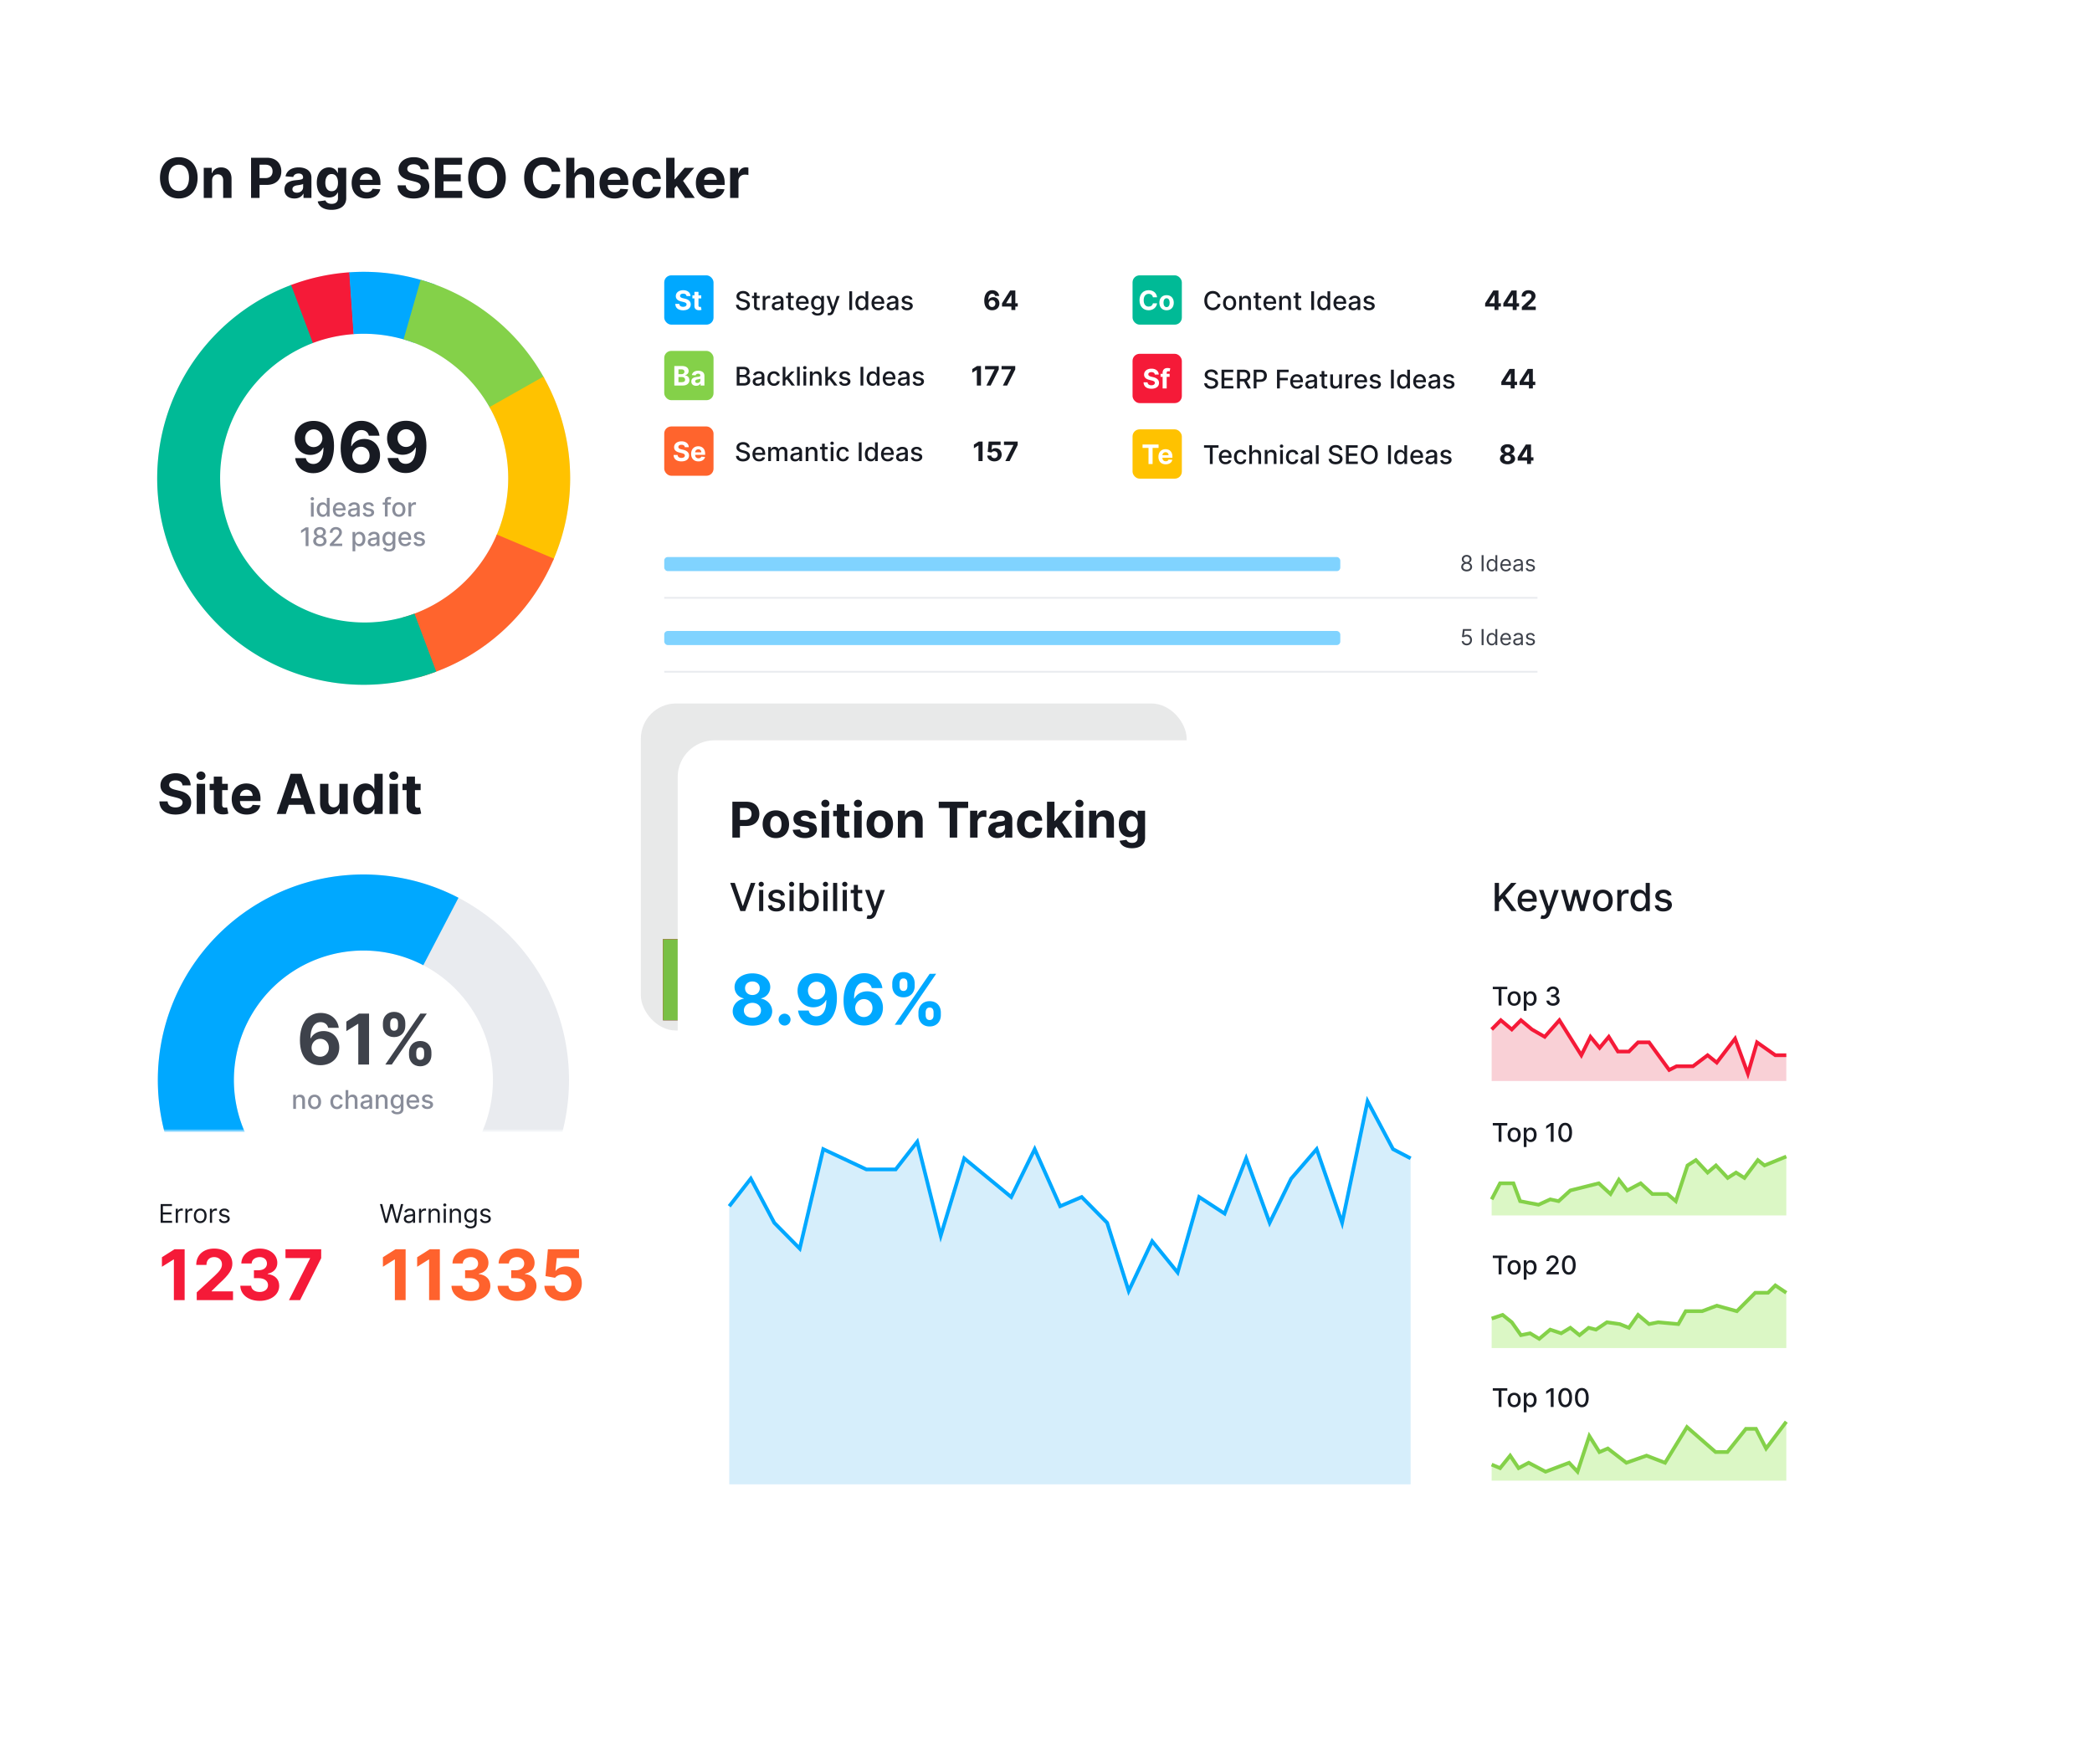 <?xml version="1.0" encoding="UTF-8"?>
<svg xmlns="http://www.w3.org/2000/svg" width="568" height="479" fill="none">
  <g filter="url(#filter0_d)">
    <rect x="14" y="14" width="434.034" height="373.476" rx="10" fill="#fff"></rect>
  </g>
  <path d="M53.654 48.282c0-3.57-2.216-5.604-5.109-5.604-2.908 0-5.108 2.035-5.108 5.604 0 3.553 2.2 5.604 5.108 5.604 2.893 0 5.109-2.035 5.109-5.604zm-2.339 0c0 2.312-1.097 3.563-2.77 3.563-1.678 0-2.77-1.251-2.77-3.563 0-2.312 1.093-3.564 2.77-3.564 1.673 0 2.77 1.252 2.77 3.564zm6.274.724c.005-1.054.634-1.672 1.55-1.672.91 0 1.46.596 1.454 1.598v4.804h2.27v-5.21c0-1.906-1.12-3.078-2.824-3.078-1.214 0-2.093.597-2.46 1.55h-.097v-1.444H55.32v8.182h2.269v-4.73zm10.576 4.73h2.306V50.2h1.94c2.508 0 3.968-1.496 3.968-3.675 0-2.168-1.433-3.697-3.91-3.697h-4.304v10.91zm2.306-5.385v-3.638h1.556c1.332 0 1.976.724 1.976 1.811 0 1.081-.644 1.827-1.966 1.827h-1.566zm9.477 5.54c1.209 0 1.992-.527 2.391-1.29h.064v1.135h2.152v-5.518c0-1.95-1.651-2.77-3.473-2.77-1.96 0-3.25.938-3.563 2.429l2.098.17c.155-.543.64-.942 1.455-.942.772 0 1.214.388 1.214 1.06v.032c0 .527-.56.596-1.981.735-1.62.149-3.074.692-3.074 2.52 0 1.619 1.156 2.439 2.717 2.439zm.65-1.566c-.698 0-1.199-.325-1.199-.948 0-.64.527-.954 1.326-1.066.496-.069 1.305-.186 1.577-.367v.868c0 .858-.708 1.513-1.705 1.513zm9.404 4.65c2.338 0 4-1.065 4-3.159v-8.262H91.75v1.375h-.085c-.304-.666-.97-1.481-2.339-1.481-1.795 0-3.313 1.396-3.313 4.181 0 2.722 1.476 3.99 3.319 3.99 1.305 0 2.034-.655 2.333-1.331h.096v1.496c0 1.124-.72 1.561-1.705 1.561-1.001 0-1.507-.437-1.694-.932l-2.099.282c.272 1.29 1.534 2.28 3.74 2.28zm.048-5.06c-1.114 0-1.72-.885-1.72-2.296 0-1.39.596-2.365 1.72-2.365 1.102 0 1.72.932 1.72 2.365 0 1.443-.628 2.296-1.72 2.296zm9.487 1.981c2.024 0 3.387-.985 3.707-2.503l-2.099-.139c-.229.623-.815.948-1.571.948-1.135 0-1.854-.75-1.854-1.97v-.006h5.572v-.623c0-2.78-1.683-4.155-3.846-4.155-2.408 0-3.968 1.71-3.968 4.235 0 2.594 1.539 4.213 4.059 4.213zM97.72 48.82c.048-.932.757-1.678 1.763-1.678.986 0 1.668.703 1.673 1.678H97.72zm16.485-2.855h2.211c-.032-1.945-1.63-3.287-4.059-3.287-2.392 0-4.145 1.321-4.134 3.303-.005 1.608 1.129 2.53 2.972 2.972l1.188.298c1.188.288 1.849.629 1.854 1.364-.005.799-.762 1.342-1.934 1.342-1.198 0-2.061-.554-2.136-1.646h-2.232c.059 2.36 1.748 3.58 4.395 3.58 2.663 0 4.229-1.273 4.235-3.27-.006-1.817-1.375-2.781-3.271-3.208l-.98-.234c-.948-.218-1.742-.57-1.726-1.353 0-.703.623-1.22 1.753-1.22 1.102 0 1.779.501 1.864 1.359zm3.911 7.771h7.372v-1.901h-5.065V49.23h4.666v-1.902h-4.666v-2.6h5.044v-1.9h-7.351v10.908zm19.21-5.454c0-3.57-2.216-5.604-5.109-5.604-2.908 0-5.108 2.035-5.108 5.604 0 3.553 2.2 5.604 5.108 5.604 2.893 0 5.109-2.035 5.109-5.604zm-2.339 0c0 2.312-1.097 3.563-2.77 3.563-1.678 0-2.77-1.251-2.77-3.563 0-2.312 1.092-3.564 2.77-3.564 1.673 0 2.77 1.252 2.77 3.564zm17.144-1.635c-.303-2.52-2.21-3.969-4.735-3.969-2.882 0-5.082 2.035-5.082 5.604 0 3.558 2.163 5.604 5.082 5.604 2.796 0 4.485-1.86 4.735-3.868l-2.333-.01c-.218 1.166-1.135 1.837-2.365 1.837-1.657 0-2.781-1.23-2.781-3.563 0-2.27 1.108-3.564 2.797-3.564 1.262 0 2.173.73 2.349 1.928h2.333zm3.881 2.36c.005-1.055.649-1.673 1.576-1.673.922 0 1.465.59 1.46 1.598v4.804h2.269v-5.21c.005-1.917-1.124-3.078-2.828-3.078-1.242 0-2.073.586-2.445 1.55h-.096v-4.17h-2.206v10.908h2.27v-4.73zm10.819 4.89c2.025 0 3.388-.986 3.708-2.504l-2.099-.139c-.229.623-.815.948-1.571.948-1.135 0-1.854-.75-1.854-1.97v-.006h5.572v-.623c0-2.78-1.683-4.155-3.846-4.155-2.408 0-3.968 1.71-3.968 4.235 0 2.594 1.539 4.213 4.058 4.213zm-1.816-5.077c.048-.932.756-1.678 1.763-1.678.986 0 1.667.703 1.673 1.678h-3.436zm10.749 5.076c2.179 0 3.548-1.278 3.655-3.159h-2.142c-.133.874-.708 1.364-1.486 1.364-1.06 0-1.747-.89-1.747-2.456 0-1.544.692-2.429 1.747-2.429.831 0 1.364.55 1.486 1.364h2.142c-.096-1.89-1.529-3.132-3.665-3.132-2.483 0-4.017 1.72-4.017 4.23 0 2.487 1.508 4.218 4.027 4.218zm5.107-.16h2.27v-2.6l.612-.697 2.232 3.297h2.658l-3.191-4.64 3.037-3.541h-2.605l-2.621 3.105h-.122v-5.833h-2.27v10.91zm12.123.16c2.024 0 3.387-.985 3.707-2.503l-2.099-.139c-.229.623-.815.948-1.571.948-1.135 0-1.854-.75-1.854-1.97v-.006h5.572v-.623c0-2.78-1.683-4.155-3.846-4.155-2.408 0-3.968 1.71-3.968 4.235 0 2.594 1.539 4.213 4.059 4.213zm-1.817-5.076c.048-.932.757-1.678 1.763-1.678.986 0 1.668.703 1.673 1.678h-3.436zm7.053 4.916h2.269v-4.629c0-1.006.735-1.699 1.736-1.699.315 0 .746.053.959.123v-2.014a3.4 3.4 0 00-.714-.08c-.916 0-1.667.533-1.965 1.545h-.085v-1.428h-2.2v8.182zM49.547 213.228h2.21c-.032-1.944-1.63-3.286-4.059-3.286-2.391 0-4.144 1.321-4.133 3.302-.005 1.609 1.13 2.531 2.972 2.973l1.188.298c1.188.288 1.848.628 1.854 1.364-.006.799-.762 1.342-1.934 1.342-1.198 0-2.061-.554-2.136-1.646h-2.232c.059 2.36 1.747 3.579 4.395 3.579 2.663 0 4.23-1.273 4.235-3.27-.006-1.817-1.375-2.781-3.271-3.207l-.98-.234c-.948-.219-1.742-.57-1.726-1.353 0-.703.623-1.22 1.752-1.22 1.103 0 1.78.501 1.865 1.358zM53.415 221h2.27v-8.182h-2.27V221zm1.14-9.237c.677 0 1.23-.516 1.23-1.15 0-.629-.553-1.145-1.23-1.145-.67 0-1.225.516-1.225 1.145 0 .634.554 1.15 1.225 1.15zm7.3 1.055h-1.54v-1.96h-2.27v1.96h-1.118v1.705h1.118v4.261c-.01 1.603 1.082 2.397 2.728 2.328a4.425 4.425 0 001.23-.213l-.357-1.689c-.111.022-.351.075-.564.075-.453 0-.767-.171-.767-.799v-3.963h1.54v-1.705zm5.118 8.342c2.024 0 3.388-.986 3.707-2.504l-2.098-.138c-.23.623-.815.948-1.572.948-1.134 0-1.853-.751-1.853-1.971v-.005h5.571v-.624c0-2.78-1.683-4.154-3.846-4.154-2.407 0-3.968 1.71-3.968 4.234 0 2.594 1.54 4.214 4.06 4.214zm-1.816-5.077c.048-.932.756-1.677 1.763-1.677.985 0 1.667.703 1.672 1.677h-3.435zM77.604 221l.81-2.488h3.936l.81 2.488h2.471l-3.76-10.909h-2.973L75.132 221h2.472zm1.395-4.288l1.343-4.128h.085l1.342 4.128H79zm13.15.804c.005 1.098-.746 1.673-1.561 1.673-.858 0-1.412-.602-1.417-1.566v-4.805H86.9v5.21c.006 1.912 1.125 3.079 2.77 3.079 1.231 0 2.115-.634 2.483-1.593h.085V221h2.179v-8.182h-2.27v4.698zm7.099 3.617c1.321 0 2.008-.762 2.322-1.443h.096V221h2.237v-10.909h-2.264v4.101h-.069c-.304-.665-.959-1.48-2.328-1.48-1.795 0-3.313 1.395-3.313 4.208 0 2.738 1.454 4.213 3.319 4.213zm.719-1.806c-1.114 0-1.72-.99-1.72-2.418 0-1.417.596-2.392 1.72-2.392 1.102 0 1.72.933 1.72 2.392 0 1.46-.628 2.418-1.72 2.418zm5.802 1.673h2.269v-8.182h-2.269V221zm1.14-9.237c.676 0 1.23-.516 1.23-1.15 0-.629-.554-1.145-1.23-1.145-.671 0-1.225.516-1.225 1.145 0 .634.554 1.15 1.225 1.15zm7.299 1.055h-1.54v-1.96h-2.269v1.96h-1.119v1.705h1.119v4.261c-.011 1.603 1.081 2.397 2.727 2.328a4.429 4.429 0 001.231-.213L114 219.21c-.112.022-.352.075-.565.075-.452 0-.767-.171-.767-.799v-3.963h1.54v-1.705z" fill="#171A22"></path>
  <path d="M398.214 155.142c.871 0 1.478-.509 1.482-1.218-.004-.552-.372-1.02-.843-1.107v-.026c.409-.106.677-.507.681-.971-.004-.664-.562-1.158-1.32-1.158-.766 0-1.324.494-1.32 1.158-.004.464.264.865.682.971v.026c-.48.087-.848.555-.844 1.107-.004.709.603 1.218 1.482 1.218zm0-.469c-.598 0-.966-.306-.962-.775-.004-.492.402-.843.962-.843.552 0 .958.351.963.843-.005.469-.373.775-.963.775zm0-2.069c-.477 0-.813-.298-.809-.75-.004-.443.32-.732.809-.732.481 0 .805.289.809.732-.004.452-.34.75-.809.75zm4.589-1.882h-.528v4.36h.528v-4.36zm2.225 4.428c.631 0 .844-.392.954-.57h.06v.502h.485v-4.36h-.502v1.609h-.043c-.11-.17-.306-.562-.945-.562-.826 0-1.397.656-1.397 1.686 0 1.039.571 1.695 1.388 1.695zm.069-.451c-.631 0-.954-.554-.954-1.252 0-.69.315-1.226.954-1.226.613 0 .936.493.936 1.226 0 .741-.332 1.252-.936 1.252zm3.792.451c.664 0 1.149-.332 1.303-.826l-.486-.136c-.128.34-.424.511-.817.511-.59 0-.997-.381-1.02-1.082h2.374v-.213c0-1.218-.724-1.635-1.406-1.635-.885 0-1.473.698-1.473 1.703 0 1.005.579 1.678 1.525 1.678zm-1.02-1.967c.034-.509.394-.962.968-.962.545 0 .895.408.895.962h-1.863zm4.1 1.976c.571 0 .869-.307.971-.52h.026v.443h.502v-2.155c0-1.039-.792-1.158-1.209-1.158-.494 0-1.056.17-1.312.767l.477.17c.111-.239.373-.494.852-.494.462 0 .69.245.69.664v.017c0 .243-.247.222-.843.298-.607.079-1.269.213-1.269.963 0 .638.494 1.005 1.115 1.005zm.077-.452c-.4 0-.69-.179-.69-.528 0-.383.349-.502.741-.553.213-.026.784-.085.869-.188v.46c0 .409-.324.809-.92.809zm4.656-2.163c-.158-.464-.511-.775-1.158-.775-.69 0-1.201.392-1.201.945 0 .452.268.754.868.895l.545.127c.33.077.486.235.486.46 0 .281-.298.511-.767.511-.41 0-.668-.176-.758-.528l-.476.12c.117.555.574.851 1.243.851.76 0 1.277-.415 1.277-.979 0-.456-.285-.743-.868-.886l-.486-.119c-.387-.096-.562-.226-.562-.477 0-.281.298-.486.699-.486.438 0 .619.243.706.469l.452-.128z" fill="#3E424B"></path>
  <path fill="#E9EBEF" d="M180.348 162.072h237.094v.478H180.348z"></path>
  <rect x="180.348" y="151.239" width="183.556" height="3.824" rx=".956" fill="#80D3FF"></rect>
  <path d="M398.227 175.218c.83 0 1.439-.613 1.439-1.448 0-.845-.587-1.464-1.388-1.464-.294 0-.579.104-.758.247h-.025l.153-1.286h1.822v-.469h-2.265l-.264 2.146.494.06c.181-.13.49-.224.758-.222.556.005.962.426.962.997 0 .56-.391.971-.928.971-.447 0-.803-.288-.843-.682h-.511c.032.665.605 1.15 1.354 1.15zm4.576-4.42h-.528v4.361h.528v-4.361zm2.225 4.429c.631 0 .844-.392.954-.571h.06v.503h.485v-4.361h-.502v1.61h-.043c-.11-.171-.306-.562-.945-.562-.826 0-1.397.655-1.397 1.686 0 1.039.571 1.695 1.388 1.695zm.069-.452c-.631 0-.954-.553-.954-1.252 0-.689.315-1.226.954-1.226.613 0 .936.494.936 1.226 0 .741-.332 1.252-.936 1.252zm3.792.452c.664 0 1.149-.332 1.303-.826l-.486-.137c-.128.341-.424.511-.817.511-.59 0-.997-.381-1.02-1.081h2.374v-.213c0-1.218-.724-1.635-1.406-1.635-.885 0-1.473.698-1.473 1.703 0 1.005.579 1.678 1.525 1.678zm-1.02-1.968c.034-.508.394-.962.968-.962.545 0 .895.409.895.962h-1.863zm4.1 1.976c.571 0 .869-.306.971-.519h.026v.443h.502v-2.155c0-1.039-.792-1.158-1.209-1.158-.494 0-1.056.17-1.312.766l.477.17c.111-.238.373-.493.852-.493.462 0 .69.244.69.664v.017c0 .243-.247.221-.843.298-.607.079-1.269.213-1.269.962 0 .639.494 1.005 1.115 1.005zm.077-.451c-.4 0-.69-.179-.69-.528 0-.383.349-.503.741-.554.213-.025.784-.085.869-.187v.46c0 .409-.324.809-.92.809zm4.656-2.163c-.158-.464-.511-.775-1.158-.775-.69 0-1.201.391-1.201.945 0 .451.268.754.868.894l.545.128c.33.077.486.234.486.46 0 .281-.298.511-.767.511-.41 0-.668-.177-.758-.528l-.476.119c.117.556.574.852 1.243.852.76 0 1.277-.415 1.277-.98 0-.455-.285-.743-.868-.885l-.486-.12c-.387-.095-.562-.225-.562-.477 0-.281.298-.485.699-.485.438 0 .619.243.706.468l.452-.127z" fill="#3E424B"></path>
  <path fill="#E9EBEF" d="M180.348 182.149h237.094v.478H180.348z"></path>
  <rect x="180.348" y="171.316" width="183.556" height="3.824" rx=".956" fill="#80D3FF"></rect>
  <path d="M85.158 114.276c-3.09-.008-5.172 2.019-5.154 4.799.01 2.577 1.801 4.443 4.25 4.44 1.518-.003 2.867-.74 3.479-1.955l.094-.001c-.002 2.74-.951 4.408-2.753 4.41-1.059.002-1.822-.577-2.046-1.582l-2.881.004c.273 2.328 2.165 4.086 4.931 4.082 3.42-.006 5.623-2.775 5.61-7.464-.015-5.007-2.69-6.723-5.53-6.733zm.024 2.294c1.343-.002 2.336 1.09 2.352 2.406.008 1.322-1.036 2.417-2.372 2.419-1.35.002-2.316-1.049-2.325-2.406-.015-1.349.989-2.417 2.345-2.419zm12.844 11.883c3.077.009 5.172-2.011 5.161-4.825.003-2.591-1.808-4.457-4.257-4.453-1.518.002-2.86.733-3.479 1.955h-.094c.01-2.692.951-4.367 2.753-4.37 1.059-.001 1.822.578 2.046 1.542l2.881-.004c-.28-2.273-2.171-4.045-4.931-4.041-3.414.005-5.603 2.775-5.61 7.417.001 5.06 2.69 6.77 5.53 6.779zm-.017-2.294c-1.35.002-2.35-1.083-2.352-2.432.005-1.343 1.022-2.437 2.365-2.439 1.35-.002 2.336 1.056 2.331 2.425.009 1.383-.994 2.444-2.344 2.446zm12.235-11.92c-3.09-.009-5.172 2.018-5.154 4.798.01 2.578 1.801 4.444 4.25 4.44 1.518-.002 2.867-.739 3.479-1.955h.094c-.002 2.739-.951 4.407-2.753 4.41-1.059.002-1.822-.578-2.046-1.583l-2.881.005c.273 2.327 2.165 4.085 4.931 4.081 3.421-.005 5.623-2.775 5.609-7.464-.014-5.006-2.688-6.723-5.529-6.732zm.024 2.294c1.342-.002 2.336 1.09 2.351 2.405.009 1.323-1.035 2.417-2.371 2.419-1.349.002-2.316-1.049-2.325-2.405-.015-1.349.989-2.417 2.345-2.419z" fill="#171A22"></path>
  <path d="M84.429 140.268l.743-.001-.005-3.819-.744.002.006 3.818zm.369-4.408c.256-.001.47-.2.469-.443 0-.244-.215-.445-.47-.445-.259.001-.47.202-.47.446s.212.442.47.442zm2.804 4.478c.696-.001.968-.427 1.102-.671h.063v.594l.726-.001-.007-5.091-.744.001.003 1.892H88.7c-.134-.236-.388-.668-1.1-.667-.921.001-1.599.731-1.597 1.969.002 1.235.671 1.975 1.599 1.974zm.163-.635c-.664.001-1.01-.582-1.011-1.348-.002-.758.336-1.328 1.007-1.329.648-.001.997.528.999 1.326 0 .803-.354 1.351-.995 1.351zm4.435.63c.832-.001 1.421-.412 1.59-1.034l-.705-.125c-.133.36-.456.545-.879.545-.636.001-1.064-.411-1.085-1.147l2.714-.004v-.263c-.002-1.38-.828-1.918-1.693-1.917-1.064.002-1.764.813-1.762 1.987.002 1.185.694 1.96 1.82 1.958zm-1.078-2.317c.03-.542.421-1.013 1.025-1.014.577-.001.956.426.96 1.011l-1.985.003zm4.652 2.319c.631-.001.986-.322 1.127-.608h.03v.522l.727-.001-.004-2.535c-.002-1.112-.877-1.332-1.483-1.331-.692.001-1.328.281-1.575.977l.699.158c.109-.271.387-.532.886-.533.48-.001.727.25.727.682v.018c0 .271-.278.266-.964.347-.723.085-1.463.275-1.462 1.143.001.751.566 1.162 1.292 1.161zm.16-.596c-.42 0-.723-.188-.724-.556 0-.398.352-.54.782-.598.241-.033.813-.098.92-.205v.492c.001.452-.359.866-.978.867zm5.571-2.383c-.155-.594-.621-.981-1.446-.979-.863.001-1.474.457-1.472 1.133 0 .542.329.902 1.045 1.06l.647.14c.368.082.539.246.54.484 0 .296-.315.528-.802.528-.445.001-.731-.19-.822-.565l-.718.11c.126.676.688 1.056 1.546 1.055.922-.002 1.56-.492 1.559-1.184-.001-.539-.344-.872-1.046-1.032l-.606-.138c-.42-.099-.602-.241-.6-.499-.003-.293.315-.503.737-.503.463-.001.677.255.764.511l.674-.121zm4.56-.939l-.823.002-.001-.344c0-.338.139-.522.502-.522.154-.001.263.034.333.056l.173-.601a1.76 1.76 0 00-.622-.101c-.604 0-1.133.354-1.132 1.07l.001.443-.589.001.001.596.589-.001.005 3.222.746-.001-.005-3.222.823-.001-.001-.597zm2.23 3.892c1.077-.001 1.779-.79 1.777-1.971-.002-1.188-.706-1.975-1.783-1.974-1.076.002-1.778.791-1.777 1.979.002 1.181.707 1.968 1.783 1.966zm.002-.624c-.704.001-1.033-.612-1.034-1.345-.001-.731.326-1.353 1.03-1.354.698-.001 1.027.62 1.028 1.35.002.734-.326 1.348-1.024 1.349zm2.608.543l.743-.001-.004-2.331c0-.5.384-.861.911-.862.155 0 .329.027.388.044l-.001-.711a2.999 2.999 0 00-.316-.017c-.447.001-.829.255-.968.666h-.04l-.001-.607-.718.001.006 3.818zm-27.151 2.95l-.748.001-1.27.832.002.736 1.216-.797h.03l.007 4.32.77-.001-.007-5.091zm3.105 5.156c1.059-.002 1.806-.605 1.81-1.43-.006-.641-.457-1.18-1.026-1.281v-.03c.494-.12.83-.585.833-1.135-.006-.778-.693-1.356-1.625-1.354-.942.001-1.627.581-1.621 1.359-.004.547.332 1.014.837 1.133v.029c-.58.103-1.028.643-1.022 1.285-.004.825.745 1.425 1.814 1.424zm-.001-.629c-.636.001-1.04-.337-1.035-.846-.006-.53.43-.908 1.032-.909.592-.001 1.03.376 1.036.906-.005.509-.404.848-1.033.849zm-.004-2.369c-.514.001-.88-.324-.876-.809-.006-.477.347-.794.874-.794.517-.001.87.314.876.791-.004.485-.367.811-.874.812zm2.707 2.924l3.351-.005v-.659l-2.293.004v-.037l1.01-1.061c.931-.943 1.197-1.394 1.196-1.963-.002-.818-.669-1.443-1.628-1.442-.952.002-1.647.619-1.646 1.549l.733-.001c-.003-.547.35-.906.899-.906.517-.001.91.316.91.823.001.45-.267.774-.813 1.354l-1.72 1.787.001.557zm6.158 1.423l.743-.001-.003-2.026h.045c.134.243.409.668 1.105.667.924-.002 1.594-.743 1.593-1.979-.002-1.238-.684-1.965-1.607-1.964-.708.001-.964.434-1.095.671h-.062l-.001-.619-.726.001.008 5.25zm.723-3.342c0-.798.346-1.328.995-1.329.674-.001 1.013.568 1.014 1.326.001.765-.346 1.35-1.01 1.351-.639.001-.998-.545-.999-1.348zm4.706 1.986c.632-.001.987-.322 1.128-.608h.03l.001.522.726-.001-.004-2.535c-.002-1.112-.877-1.332-1.484-1.331-.691.001-1.327.281-1.574.977l.698.158c.109-.271.387-.532.887-.533.48-.001.726.25.727.682v.018c0 .271-.278.266-.964.347-.723.085-1.464.275-1.463 1.143.002.751.567 1.162 1.292 1.161zm.161-.596c-.42 0-.724-.188-.724-.556-.001-.398.352-.54.782-.598.241-.033.813-.098.919-.205l.001.492c.001.452-.359.866-.978.867zm4.317 2.017c.972-.002 1.722-.448 1.72-1.43l-.006-3.903-.728.002.001.618-.055.001c-.132-.236-.396-.669-1.107-.667-.922.001-1.6.73-1.598 1.946.002 1.218.696 1.866 1.599 1.864.701-.001.971-.396 1.105-.64h.047l.001.75c.001.599-.409.859-.973.859-.619.001-.86-.309-.992-.528l-.639.265c.202.467.712.864 1.625.863zm-.011-2.185c-.664.001-1.01-.509-1.011-1.259-.001-.734.336-1.303 1.007-1.304.649-.001.998.528.999 1.301.001.788-.354 1.261-.995 1.262zm4.374.744c.832-.002 1.421-.413 1.589-1.034l-.704-.126c-.133.361-.456.545-.879.546-.636.001-1.064-.411-1.085-1.147l2.714-.004v-.264c-.002-1.379-.829-1.917-1.694-1.916-1.063.001-1.763.813-1.762 1.986.002 1.186.694 1.96 1.821 1.959zm-1.078-2.318c.029-.542.421-1.012 1.025-1.013.577-.001.955.426.959 1.01l-1.984.003zm6.397-.653c-.155-.594-.62-.981-1.446-.98-.862.001-1.473.457-1.472 1.133.001.542.329.902 1.046 1.06l.646.141c.368.081.54.245.54.484.001.296-.315.527-.802.528-.445.001-.731-.19-.821-.566l-.718.111c.125.676.687 1.055 1.545 1.054.922-.001 1.56-.492 1.559-1.183-.001-.539-.344-.872-1.045-1.033l-.607-.138c-.42-.099-.602-.24-.6-.499-.003-.293.315-.502.738-.503.462-.001.676.255.764.511l.673-.12z" fill="#898D9A"></path>
  <path d="M154.807 129.864c0 30.963-25.1 56.063-56.063 56.063s-56.063-25.1-56.063-56.063c0-30.962 25.1-56.063 56.063-56.063s56.063 25.1 56.063 56.063zm-95.307 0c0 21.674 17.57 39.244 39.244 39.244s39.244-17.57 39.244-39.244-17.57-39.244-39.244-39.244S59.5 108.19 59.5 129.864z" fill="#E9EBEF"></path>
  <path d="M94.92 73.932a56.063 56.063 0 00-16.1 3.529l5.978 15.72a39.243 39.243 0 0111.269-2.47l-1.147-16.78z" fill="#F51A38"></path>
  <path d="M118.243 77.302a56.064 56.064 0 00-23.424-3.363l1.177 16.778a39.25 39.25 0 0116.397 2.353l5.85-15.768z" fill="#00A8FF"></path>
  <path d="M147.785 102.697a56.063 56.063 0 00-33.574-26.72l-4.64 16.166a39.243 39.243 0 0123.501 18.704l14.713-8.15z" fill="#84D149"></path>
  <path d="M150.125 152.294a56.073 56.073 0 00-2.589-50.041l-14.638 8.284a39.226 39.226 0 015.037 17.3 39.231 39.231 0 01-3.225 17.728l15.415 6.729z" fill="#FFC200"></path>
  <path d="M113.735 183.886a56.065 56.065 0 0036.657-32.216l-15.494-6.542a39.238 39.238 0 01-25.66 22.551l4.497 16.207z" fill="#FF642D"></path>
  <path d="M79.039 77.378a56.063 56.063 0 0039.41 104.972l-5.912-15.745a39.245 39.245 0 01-27.587-73.48l-5.91-15.748z" fill="#00BA96"></path>
  <path d="M202.805 80.412h.74c-.022-.816-.743-1.408-1.777-1.408-1.022 0-1.805.585-1.805 1.462 0 .709.508 1.124 1.325 1.345l.602.164c.544.144.964.323.964.776 0 .497-.474.825-1.128.825-.592 0-1.084-.264-1.129-.818h-.77c.049.922.763 1.492 1.904 1.492 1.195 0 1.884-.63 1.884-1.492 0-.917-.818-1.273-1.464-1.432l-.497-.129c-.398-.102-.927-.288-.925-.776 0-.432.395-.753 1.022-.753.584 0 .999.274 1.054.743zm3.451-.065h-.783v-.915h-.744v.915h-.559v.596h.559v2.255c-.002.694.527 1.03 1.114 1.017.236-.003.395-.047.482-.08l-.134-.614c-.05.01-.142.032-.261.032-.241 0-.457-.079-.457-.51v-2.1h.783v-.596zm.822 3.818h.743v-2.332c0-.5.385-.86.912-.86.154 0 .328.028.388.045v-.71a2.992 2.992 0 00-.316-.018c-.447 0-.83.253-.969.663h-.04v-.606h-.718v3.818zm3.763.085c.632 0 .987-.321 1.129-.607h.03v.522h.725v-2.536c0-1.11-.875-1.332-1.481-1.332-.691 0-1.327.279-1.576.975l.698.159c.11-.271.388-.532.888-.532.48 0 .726.25.726.683v.018c0 .27-.279.266-.965.345-.723.085-1.464.274-1.464 1.141 0 .75.564 1.164 1.29 1.164zm.162-.597c-.42 0-.724-.189-.724-.557 0-.398.353-.54.783-.596.242-.033.813-.097.92-.204v.492c0 .452-.36.865-.979.865zm4.495-3.306h-.783v-.915h-.743v.915h-.56v.596h.56v2.255c-.003.694.526 1.03 1.113 1.017.236-.003.395-.047.482-.08l-.134-.614c-.05.01-.142.032-.261.032-.241 0-.457-.079-.457-.51v-2.1h.783v-.596zm2.427 3.895c.832 0 1.421-.41 1.59-1.032l-.703-.126c-.134.36-.457.544-.88.544-.636 0-1.064-.412-1.084-1.148h2.715v-.264c0-1.38-.826-1.919-1.691-1.919-1.064 0-1.765.81-1.765 1.984 0 1.185.691 1.961 1.818 1.961zm-1.074-2.32c.03-.541.422-1.01 1.026-1.01.577 0 .955.427.957 1.01h-1.983zm5.137 3.754c.972 0 1.723-.445 1.723-1.426v-3.903h-.728v.619h-.055c-.132-.236-.395-.669-1.106-.669-.923 0-1.601.728-1.601 1.944 0 1.218.693 1.867 1.596 1.867.701 0 .972-.395 1.106-.639h.047v.75c0 .6-.41.858-.974.858-.619 0-.86-.31-.992-.53l-.639.264c.201.468.711.865 1.623.865zm-.007-2.185c-.664 0-1.009-.51-1.009-1.26 0-.733.338-1.302 1.009-1.302.649 0 .997.529.997 1.302 0 .788-.356 1.26-.997 1.26zm3.196 2.106c.614 0 1.002-.32 1.223-.922l1.579-4.32-.803-.008-.967 2.963h-.04l-.967-2.963h-.795l1.397 3.868-.092.253c-.189.507-.455.55-.863.438l-.179.609c.09.04.284.082.507.082zm6.183-6.523h-.768v5.091h.768v-5.09zm2.488 5.166c.696 0 .969-.425 1.104-.67h.062v.595h.726v-5.09h-.744v1.89h-.044c-.135-.235-.388-.668-1.099-.668-.922 0-1.601.728-1.601 1.966 0 1.236.669 1.977 1.596 1.977zm.164-.634c-.664 0-1.009-.584-1.009-1.35 0-.758.338-1.328 1.009-1.328.649 0 .997.53.997 1.328 0 .803-.356 1.35-.997 1.35zm4.434.636c.833 0 1.422-.41 1.591-1.032l-.704-.126c-.134.36-.457.544-.88.544-.636 0-1.063-.412-1.083-1.148h2.714v-.264c0-1.38-.825-1.919-1.69-1.919-1.064 0-1.765.81-1.765 1.984 0 1.185.691 1.961 1.817 1.961zm-1.074-2.32c.03-.541.423-1.01 1.027-1.01.576 0 .954.427.957 1.01h-1.984zm4.648 2.328c.631 0 .987-.321 1.129-.607h.029v.522h.726v-2.536c0-1.11-.875-1.332-1.481-1.332-.691 0-1.328.279-1.576.975l.698.159c.11-.271.388-.532.888-.532.479 0 .725.25.725.683v.018c0 .27-.278.266-.964.345-.723.085-1.464.274-1.464 1.141 0 .75.564 1.164 1.29 1.164zm.162-.597c-.421 0-.724-.189-.724-.557 0-.398.353-.54.783-.596.241-.033.813-.097.92-.204v.492c0 .452-.36.865-.979.865zm5.573-2.374c-.154-.594-.619-.982-1.444-.982-.862 0-1.474.455-1.474 1.131 0 .542.328.903 1.044 1.062l.646.141c.368.082.54.246.54.485 0 .296-.316.527-.803.527-.445 0-.731-.191-.82-.567l-.719.11c.124.676.686 1.056 1.544 1.056.922 0 1.561-.49 1.561-1.18 0-.54-.343-.873-1.044-1.035l-.607-.139c-.42-.1-.601-.241-.599-.5-.002-.293.316-.502.739-.502.462 0 .676.256.763.512l.673-.119zm21.605 2.958c1.18.006 1.985-.768 1.983-1.847.002-.994-.691-1.711-1.631-1.711-.582 0-1.097.28-1.335.748h-.037c.006-1.033.368-1.675 1.059-1.675.406 0 .699.223.784.593h1.105c-.106-.872-.83-1.553-1.889-1.553-1.31 0-2.151 1.061-2.156 2.842-.002 1.94 1.028 2.598 2.117 2.603zm-.005-.88c-.518 0-.901-.416-.901-.934.003-.515.394-.934.909-.934.517 0 .895.406.893.932.002.53-.383.936-.901.936zm2.702-.124h2.544v.932h1.072v-.932h.657v-.898h-.657v-3.47h-1.403l-2.213 3.486v.882zm2.565-.898h-1.437v-.041l1.395-2.208h.042v2.25z" fill="#171A22"></path>
  <rect x="180.348" y="74.757" width="13.384" height="13.384" rx="1.912" fill="#00A8FF"></rect>
  <path d="M186.401 80.389h1.074c-.015-.945-.792-1.597-1.972-1.597-1.162 0-2.014.642-2.008 1.605-.003.781.548 1.23 1.444 1.444l.577.145c.577.14.898.305.901.662-.003.389-.37.653-.94.653-.582 0-1.001-.27-1.038-.8h-1.084c.028 1.146.849 1.74 2.135 1.74 1.294 0 2.055-.62 2.058-1.59-.003-.883-.668-1.351-1.589-1.558l-.477-.114c-.46-.106-.846-.277-.838-.657 0-.342.303-.593.851-.593.536 0 .865.243.906.66zm3.994-.2h-.748v-.952h-1.102v.953h-.544v.828h.544v2.07c-.005.78.525 1.165 1.325 1.131a2.15 2.15 0 00.598-.103l-.174-.82c-.054.01-.17.036-.274.036-.22 0-.373-.083-.373-.389v-1.925h.748v-.828z" fill="#fff"></path>
  <path d="M329.932 101.715h.741c-.022-.815-.743-1.407-1.777-1.407-1.022 0-1.805.585-1.805 1.462 0 .709.507 1.124 1.325 1.345l.601.164c.545.144.965.323.965.776 0 .497-.475.825-1.129.825-.591 0-1.084-.264-1.128-.818h-.771c.05.922.763 1.492 1.904 1.492 1.196 0 1.884-.629 1.884-1.492 0-.917-.817-1.273-1.464-1.432l-.497-.129c-.398-.102-.927-.288-.925-.776 0-.432.396-.753 1.022-.753.584 0 .999.274 1.054.743zm1.728 3.754h3.222v-.661h-2.454v-1.559h2.258v-.659h-2.258v-1.551h2.424v-.661h-3.192v5.091zm4.218 0h.768v-1.926h1.094l1.034 1.926h.875l-1.128-2.061c.623-.231.934-.75.934-1.434 0-.937-.581-1.596-1.762-1.596h-1.815v5.091zm.768-2.588v-1.844h.965c.758 0 1.071.36 1.071.937 0 .574-.313.907-1.061.907h-.975zm3.744 2.588h.768v-1.79h1.044c1.181 0 1.765-.713 1.765-1.653 0-.937-.579-1.648-1.762-1.648h-1.815v5.091zm.768-2.441v-1.991h.964c.761 0 1.072.412 1.072.989s-.311 1.002-1.062 1.002h-.974zm5.562 2.441h.768v-2.22h2.163v-.659h-2.163v-1.551h2.389v-.661h-3.157v5.091zm5.407.077c.833 0 1.422-.41 1.591-1.032l-.703-.126c-.135.36-.458.544-.88.544-.637 0-1.064-.413-1.084-1.148h2.714v-.264c0-1.379-.825-1.919-1.69-1.919-1.064 0-1.765.81-1.765 1.984 0 1.185.691 1.961 1.817 1.961zm-1.074-2.319c.03-.542.423-1.012 1.027-1.012.577 0 .954.428.957 1.012h-1.984zm4.648 2.327c.632 0 .987-.321 1.129-.607h.03v.522h.725v-2.536c0-1.111-.875-1.332-1.481-1.332-.691 0-1.328.279-1.576.975l.698.159c.11-.271.388-.532.888-.532.48 0 .726.251.726.683v.018c0 .271-.279.266-.965.345-.723.085-1.464.274-1.464 1.141 0 .751.564 1.164 1.29 1.164zm.162-.597c-.42 0-.724-.189-.724-.557 0-.398.353-.539.783-.596.241-.033.813-.097.92-.204v.492c0 .452-.36.865-.979.865zm4.495-3.306h-.783v-.915h-.744v.915h-.559v.596h.559v2.255c-.002.694.527 1.029 1.114 1.017a1.44 1.44 0 00.482-.08l-.134-.614c-.05.01-.142.032-.261.032-.241 0-.457-.079-.457-.509v-2.101h.783v-.596zm3.24 2.235c.003.648-.479.957-.897.957-.46 0-.778-.334-.778-.853v-2.339h-.743v2.428c0 .948.519 1.44 1.253 1.44.574 0 .964-.304 1.141-.711h.039v.661h.731v-3.818h-.746v2.235zm1.745 1.583h.743v-2.332c0-.499.385-.86.912-.86.155 0 .329.028.388.045v-.711a2.994 2.994 0 00-.315-.017c-.448 0-.831.253-.97.663h-.04v-.606h-.718v3.818zm4.195.077c.833 0 1.422-.41 1.591-1.032l-.703-.126c-.134.36-.458.544-.88.544-.637 0-1.064-.413-1.084-1.148h2.714v-.264c0-1.379-.825-1.919-1.69-1.919-1.064 0-1.765.81-1.765 1.984 0 1.185.691 1.961 1.817 1.961zm-1.074-2.319c.03-.542.423-1.012 1.027-1.012.577 0 .955.428.957 1.012h-1.984zm6.398-.644c-.154-.594-.619-.982-1.444-.982-.863 0-1.474.455-1.474 1.131 0 .542.328.902 1.044 1.062l.646.141c.368.082.54.246.54.485 0 .296-.316.527-.803.527-.445 0-.731-.191-.821-.567l-.718.11c.124.676.686 1.056 1.544 1.056.922 0 1.561-.49 1.561-1.181 0-.539-.343-.872-1.044-1.034l-.607-.139c-.42-.099-.601-.241-.599-.5-.002-.293.316-.502.738-.502.463 0 .677.256.764.512l.673-.119zm3.572-2.205h-.768v5.091h.768v-5.091zm2.489 5.166c.696 0 .969-.426 1.103-.669h.062v.594h.726v-5.091h-.743v1.892h-.045c-.134-.236-.387-.669-1.098-.669-.923 0-1.601.728-1.601 1.966 0 1.236.668 1.977 1.596 1.977zm.164-.634c-.664 0-1.01-.584-1.01-1.35 0-.758.339-1.328 1.01-1.328.648 0 .996.53.996 1.328 0 .803-.355 1.35-.996 1.35zm4.434.636c.832 0 1.422-.41 1.591-1.032l-.704-.126c-.134.36-.457.544-.88.544-.636 0-1.064-.413-1.084-1.148h2.715v-.264c0-1.379-.825-1.919-1.69-1.919-1.064 0-1.765.81-1.765 1.984 0 1.185.691 1.961 1.817 1.961zm-1.074-2.319c.03-.542.422-1.012 1.026-1.012.577 0 .955.428.958 1.012h-1.984zm4.648 2.327c.631 0 .987-.321 1.128-.607h.03v.522h.726v-2.536c0-1.111-.875-1.332-1.482-1.332-.691 0-1.327.279-1.576.975l.699.159c.109-.271.388-.532.887-.532.48 0 .726.251.726.683v.018c0 .271-.278.266-.964.345-.724.085-1.464.274-1.464 1.141 0 .751.564 1.164 1.29 1.164zm.161-.597c-.42 0-.723-.189-.723-.557 0-.398.353-.539.783-.596.241-.033.813-.097.92-.204v.492c0 .452-.361.865-.98.865zm5.574-2.374c-.154-.594-.619-.982-1.444-.982-.863 0-1.474.455-1.474 1.131 0 .542.328.902 1.044 1.062l.646.141c.368.082.539.246.539.485 0 .296-.315.527-.802.527-.445 0-.731-.191-.821-.567l-.718.11c.124.676.686 1.056 1.544 1.056.922 0 1.561-.49 1.561-1.181 0-.539-.343-.872-1.044-1.034l-.607-.139c-.42-.099-.602-.241-.599-.5-.003-.293.316-.502.738-.502.463 0 .676.256.763.512l.674-.119zm12.799 1.954h2.544v.932h1.072v-.932h.657v-.898h-.657v-3.471h-1.403l-2.213 3.487v.882zm2.565-.898h-1.436v-.041l1.395-2.208h.041v2.249zm2.375.898h2.544v.932h1.071v-.932h.658v-.898h-.658v-3.471h-1.402l-2.213 3.487v.882zm2.565-.898h-1.437v-.041l1.395-2.208h.042v2.249z" fill="#171A22"></path>
  <rect x="307.499" y="96.061" width="13.384" height="13.384" rx="1.912" fill="#F51A38"></rect>
  <path d="M313.539 101.693h1.074c-.015-.945-.792-1.597-1.972-1.597-1.162 0-2.013.642-2.008 1.605-.003.781.548 1.229 1.444 1.444l.577.145c.577.14.898.305.901.662-.003.389-.37.653-.94.653-.582 0-1.001-.27-1.038-.8h-1.084c.028 1.146.849 1.739 2.135 1.739 1.294 0 2.055-.619 2.058-1.589-.003-.883-.668-1.351-1.589-1.558l-.477-.114c-.46-.106-.846-.277-.838-.657 0-.342.303-.593.851-.593.536 0 .865.243.906.66zm4.018-.199h-.79v-.267c0-.269.109-.427.433-.427.131 0 .266.028.354.057l.194-.828a2.888 2.888 0 00-.779-.109c-.748 0-1.304.422-1.304 1.286v.288h-.562v.828h.562v3.147h1.102v-3.147h.79v-.828z" fill="#fff"></path>
  <path d="M200.028 104.678h1.951c1.184 0 1.718-.589 1.718-1.369 0-.788-.552-1.233-1.056-1.261v-.049c.467-.12.857-.438.857-1.074 0-.754-.522-1.338-1.606-1.338h-1.864v5.091zm.768-.659v-1.63h1.136c.617 0 1.002.398 1.002.882 0 .428-.291.748-1.029.748h-1.109zm0-2.229v-1.549h1.049c.609 0 .9.321.9.743 0 .493-.403.806-.92.806h-1.029zm4.864 2.973c.631 0 .986-.321 1.128-.607h.03v.522h.726v-2.535c0-1.111-.875-1.333-1.482-1.333-.691 0-1.327.279-1.576.975l.699.159c.109-.271.388-.532.887-.532.48 0 .726.251.726.683v.018c0 .271-.278.266-.964.345-.724.085-1.465.274-1.465 1.141 0 .751.565 1.164 1.291 1.164zm.161-.597c-.42 0-.723-.189-.723-.557 0-.397.353-.539.783-.596.241-.033.813-.097.92-.204v.492c0 .453-.361.865-.98.865zm4.321.589c.902 0 1.487-.542 1.569-1.285h-.724c-.094.413-.415.656-.84.656-.629 0-1.034-.524-1.034-1.357 0-.818.413-1.332 1.034-1.332.472 0 .761.298.84.656h.724c-.08-.771-.709-1.283-1.576-1.283-1.077 0-1.773.811-1.773 1.977 0 1.15.671 1.968 1.78 1.968zm2.364-.077h.743v-1.355l.37-.37 1.298 1.725h.912l-1.651-2.18 1.547-1.638h-.89l-1.522 1.616h-.064v-2.889h-.743v5.091zm4.639-5.09h-.743v5.09h.743v-5.09zm1 5.09h.743v-3.818h-.743v3.818zm.376-4.407c.256 0 .469-.199.469-.443 0-.243-.213-.445-.469-.445a.46.46 0 00-.47.445c0 .244.211.443.47.443zm2.111 2.14c0-.609.372-.957.889-.957.505 0 .811.331.811.885v2.339h.743v-2.428c0-.945-.519-1.44-1.3-1.44-.574 0-.95.266-1.126.671h-.047v-.621h-.714v3.818h.744v-2.267zm3.44 2.267h.743v-1.355l.371-.37 1.297 1.725h.912l-1.65-2.18 1.546-1.638h-.89l-1.521 1.616h-.065v-2.889h-.743v5.091zm6.758-2.886c-.155-.594-.619-.982-1.445-.982-.862 0-1.474.455-1.474 1.131 0 .542.328.903 1.044 1.062l.647.141c.367.083.539.247.539.485 0 .296-.316.527-.803.527-.445 0-.731-.191-.82-.567l-.719.11c.125.676.686 1.056 1.544 1.056.922 0 1.561-.489 1.561-1.18 0-.54-.343-.873-1.044-1.035l-.606-.139c-.421-.099-.602-.241-.6-.499-.002-.294.316-.503.739-.503.462 0 .676.256.763.513l.674-.12zm3.572-2.205h-.768v5.091h.768v-5.09zm2.488 5.166c.696 0 .969-.425 1.104-.669h.062v.594h.726v-5.09h-.744v1.891h-.044c-.135-.236-.388-.669-1.099-.669-.922 0-1.601.729-1.601 1.967 0 1.235.669 1.976 1.596 1.976zm.164-.634c-.664 0-1.009-.584-1.009-1.35 0-.758.338-1.327 1.009-1.327.649 0 .997.529.997 1.327 0 .803-.356 1.35-.997 1.35zm4.434.636c.833 0 1.422-.41 1.591-1.031l-.704-.127c-.134.36-.457.544-.88.544-.636 0-1.063-.412-1.083-1.148h2.714v-.264c0-1.379-.825-1.919-1.69-1.919-1.064 0-1.765.811-1.765 1.984 0 1.186.691 1.961 1.817 1.961zm-1.074-2.319c.03-.542.423-1.012 1.027-1.012.576 0 .954.428.957 1.012h-1.984zm4.648 2.327c.631 0 .987-.321 1.129-.607h.029v.522h.726v-2.535c0-1.111-.875-1.333-1.481-1.333-.691 0-1.328.279-1.576.975l.698.159c.11-.271.388-.532.888-.532.479 0 .725.251.725.683v.018c0 .271-.278.266-.964.345-.723.085-1.464.274-1.464 1.141 0 .751.564 1.164 1.29 1.164zm.162-.597c-.421 0-.724-.189-.724-.557 0-.397.353-.539.783-.596.241-.033.813-.097.92-.204v.492c0 .453-.36.865-.979.865zm5.573-2.374c-.154-.594-.619-.982-1.444-.982-.862 0-1.474.455-1.474 1.131 0 .542.328.903 1.044 1.062l.646.141c.368.083.54.247.54.485 0 .296-.316.527-.803.527-.445 0-.731-.191-.82-.567l-.719.11c.124.676.686 1.056 1.544 1.056.922 0 1.561-.489 1.561-1.18 0-.54-.343-.873-1.044-1.035l-.607-.139c-.42-.099-.601-.241-.599-.499-.002-.294.316-.503.739-.503.462 0 .676.256.763.513l.673-.12zm15.548-2.414h-1.053l-1.313.831v.993l1.214-.761h.031v4.237h1.121v-5.3zm1.469 5.3h1.157l2.2-4.371v-.93h-3.719v.917h2.56v.036l-2.198 4.348zm4.477 0h1.157l2.2-4.371v-.93h-3.719v.917h2.56v.036l-2.198 4.348z" fill="#171A22"></path>
  <rect x="180.348" y="95.27" width="13.384" height="13.384" rx="1.912" fill="#84D149"></rect>
  <path d="M183.088 104.678h2.264c1.191 0 1.825-.621 1.825-1.465 0-.784-.562-1.257-1.165-1.286v-.052c.552-.124.958-.515.958-1.139 0-.794-.59-1.358-1.76-1.358h-2.122v5.3zm1.12-.916v-1.408h.94c.538 0 .872.311.872.748 0 .399-.272.66-.898.66h-.914zm0-2.166v-1.312h.852c.497 0 .779.256.779.639 0 .419-.342.673-.8.673h-.831zm4.811 3.157c.588 0 .968-.256 1.162-.626h.031v.551h1.046v-2.681c0-.947-.802-1.346-1.688-1.346-.952 0-1.578.456-1.731 1.18l1.02.083c.075-.264.31-.458.706-.458.375 0 .59.189.59.515v.016c0 .256-.271.289-.963.357-.786.072-1.493.336-1.493 1.224 0 .787.562 1.185 1.32 1.185zm.316-.761c-.339 0-.582-.158-.582-.46 0-.311.256-.464.644-.518.241-.034.634-.091.766-.179v.422c0 .417-.344.735-.828.735z" fill="#fff"></path>
  <path d="M326.904 121.552h1.586v4.43h.766v-4.43h1.588v-.661h-3.94v.661zm5.843 4.507c.833 0 1.422-.41 1.591-1.031l-.703-.127c-.135.36-.458.544-.88.544-.637 0-1.064-.412-1.084-1.148h2.714v-.264c0-1.379-.825-1.919-1.69-1.919-1.064 0-1.765.811-1.765 1.984 0 1.186.691 1.961 1.817 1.961zm-1.074-2.319c.03-.542.423-1.012 1.027-1.012.577 0 .955.428.957 1.012h-1.984zm5.145 2.319c.903 0 1.487-.542 1.569-1.285h-.723c-.095.413-.416.656-.841.656-.629 0-1.034-.524-1.034-1.357 0-.818.413-1.332 1.034-1.332.473 0 .761.298.841.656h.723c-.08-.771-.709-1.283-1.576-1.283-1.076 0-1.772.811-1.772 1.976 0 1.151.671 1.969 1.779 1.969zm3.107-2.344c0-.609.385-.957.915-.957.512 0 .818.326.818.885v2.339h.743v-2.428c0-.953-.522-1.44-1.308-1.44-.594 0-.952.259-1.131.671h-.047v-1.894h-.733v5.091h.743v-2.267zm4.211 0c0-.609.373-.957.89-.957.504 0 .81.331.81.885v2.339h.744v-2.428c0-.945-.52-1.44-1.301-1.44-.574 0-.949.266-1.126.671h-.047v-.621h-.713v3.818h.743v-2.267zm3.44 2.267h.744v-3.818h-.744v3.818zm.376-4.407c.256 0 .469-.199.469-.443 0-.243-.213-.445-.469-.445a.46.46 0 00-.47.445c0 .244.211.443.47.443zm2.976 4.484c.902 0 1.486-.542 1.568-1.285h-.723c-.095.413-.415.656-.84.656-.629 0-1.034-.524-1.034-1.357 0-.818.412-1.332 1.034-1.332.472 0 .76.298.84.656h.723c-.079-.771-.708-1.283-1.576-1.283-1.076 0-1.772.811-1.772 1.976 0 1.151.671 1.969 1.78 1.969zm3.474.008c.632 0 .987-.321 1.129-.607h.03v.522h.726v-2.535c0-1.111-.875-1.333-1.482-1.333-.691 0-1.327.279-1.576.975l.699.159c.109-.271.387-.532.887-.532.48 0 .726.251.726.683v.018c0 .271-.279.266-.965.345-.723.085-1.464.274-1.464 1.141 0 .751.564 1.164 1.29 1.164zm.162-.597c-.42 0-.723-.189-.723-.557 0-.397.352-.539.783-.596.241-.033.812-.097.919-.204v.492c0 .452-.36.865-.979.865zm3.456-4.579h-.743v5.091h.743v-5.091zm5.688 1.338h.741c-.022-.816-.743-1.407-1.777-1.407-1.022 0-1.805.584-1.805 1.461 0 .709.507 1.124 1.325 1.345l.602.164c.544.144.964.323.964.776 0 .497-.475.825-1.128.825-.592 0-1.084-.263-1.129-.818h-.77c.049.922.763 1.492 1.904 1.492 1.195 0 1.884-.629 1.884-1.492 0-.917-.818-1.273-1.464-1.432l-.497-.129c-.398-.102-.928-.288-.925-.775 0-.433.395-.754 1.022-.754.584 0 .999.274 1.053.744zm1.729 3.753h3.221v-.661h-2.453v-1.559h2.257v-.658h-2.257v-1.552h2.424v-.661h-3.192v5.091zm8.64-2.545c0-1.628-.975-2.615-2.292-2.615-1.323 0-2.295.987-2.295 2.615 0 1.625.972 2.615 2.295 2.615 1.317 0 2.292-.987 2.292-2.615zm-.761 0c0 1.24-.656 1.914-1.531 1.914-.878 0-1.531-.674-1.531-1.914 0-1.241.653-1.914 1.531-1.914.875 0 1.531.673 1.531 1.914zm4.339-2.546h-.768v5.091h.768v-5.091zm2.488 5.166c.696 0 .97-.425 1.104-.669h.062v.594h.726v-5.091h-.743v1.892h-.045c-.134-.236-.388-.669-1.099-.669-.922 0-1.601.729-1.601 1.967 0 1.235.669 1.976 1.596 1.976zm.164-.634c-.663 0-1.009-.584-1.009-1.35 0-.758.338-1.327 1.009-1.327.649 0 .997.529.997 1.327 0 .803-.355 1.35-.997 1.35zm4.434.636c.833 0 1.422-.41 1.591-1.031l-.703-.127c-.134.36-.458.544-.88.544-.636 0-1.064-.412-1.084-1.148h2.715v-.264c0-1.379-.826-1.919-1.691-1.919-1.064 0-1.765.811-1.765 1.984 0 1.186.691 1.961 1.817 1.961zm-1.073-2.319c.029-.542.422-1.012 1.026-1.012.577 0 .955.428.957 1.012h-1.983zm4.647 2.327c.632 0 .987-.321 1.129-.607h.03v.522h.726v-2.535c0-1.111-.875-1.333-1.482-1.333-.691 0-1.327.279-1.576.975l.699.159c.109-.271.387-.532.887-.532.48 0 .726.251.726.683v.018c0 .271-.279.266-.965.345-.723.085-1.464.274-1.464 1.141 0 .751.565 1.164 1.29 1.164zm.162-.597c-.42 0-.723-.189-.723-.557 0-.397.353-.539.783-.596.241-.033.812-.097.919-.204v.492c0 .452-.36.865-.979.865zm5.574-2.374c-.154-.594-.619-.982-1.445-.982-.862 0-1.474.455-1.474 1.131 0 .542.329.903 1.044 1.062l.647.141c.368.082.539.247.539.485 0 .296-.316.527-.803.527-.445 0-.731-.191-.82-.567l-.718.11c.124.676.686 1.056 1.543 1.056.922 0 1.561-.489 1.561-1.181 0-.539-.343-.872-1.044-1.034l-.606-.139c-.42-.099-.602-.241-.599-.499-.003-.294.315-.503.738-.503.462 0 .676.256.763.512l.674-.119zm15.261 2.959c1.196 0 2.055-.64 2.058-1.499-.003-.662-.513-1.203-1.149-1.309v-.037c.554-.114.95-.592.952-1.175-.002-.82-.789-1.426-1.861-1.426-1.074 0-1.861.606-1.858 1.426-.003.58.388 1.061.952 1.175v.037c-.647.106-1.151.647-1.149 1.309-.002.859.86 1.499 2.055 1.499zm0-.823c-.533 0-.89-.316-.89-.764 0-.458.375-.789.89-.789.513 0 .891.331.891.789 0 .45-.36.764-.891.764zm0-2.369c-.447 0-.766-.292-.766-.711 0-.414.313-.699.766-.699.451 0 .766.287.766.699 0 .419-.321.711-.766.711zm2.761 2.187h2.544v.932h1.072v-.932h.657v-.898h-.657v-3.47h-1.403l-2.213 3.486v.882zm2.565-.898h-1.436v-.041l1.395-2.208h.041v2.249z" fill="#171A22"></path>
  <rect x="307.499" y="116.574" width="13.384" height="13.384" rx="1.912" fill="#FFC200"></rect>
  <path d="M310.212 121.606h1.622v4.376h1.108v-4.376h1.623v-.924h-4.353v.924zm6.284 4.454c.984 0 1.646-.479 1.802-1.217l-1.02-.067c-.111.303-.396.461-.764.461-.551 0-.9-.365-.9-.958v-.002h2.707v-.303c0-1.351-.818-2.019-1.869-2.019-1.17 0-1.928.831-1.928 2.058 0 1.26.748 2.047 1.972 2.047zm-.882-2.467a.839.839 0 01.856-.815c.479 0 .81.342.813.815h-1.669z" fill="#fff"></path>
  <path d="M202.805 121.438h.74c-.022-.815-.743-1.407-1.777-1.407-1.022 0-1.805.584-1.805 1.462 0 .708.508 1.123 1.325 1.344l.602.164c.544.145.964.324.964.776 0 .497-.474.825-1.128.825-.592 0-1.084-.263-1.129-.818h-.77c.049.923.763 1.492 1.904 1.492 1.195 0 1.884-.629 1.884-1.492 0-.917-.818-1.272-1.464-1.431l-.497-.13c-.398-.102-.927-.288-.925-.775 0-.433.395-.753 1.022-.753.584 0 .999.273 1.054.743zm3.314 3.83c.833 0 1.422-.41 1.591-1.031l-.704-.127c-.134.361-.457.544-.88.544-.636 0-1.064-.412-1.083-1.148h2.714v-.263c0-1.38-.825-1.919-1.69-1.919-1.064 0-1.765.81-1.765 1.983 0 1.186.691 1.961 1.817 1.961zm-1.074-2.319c.03-.542.423-1.011 1.027-1.011.576 0 .954.427.957 1.011h-1.984zm3.537 2.242h.743v-2.354c0-.514.36-.872.783-.872.413 0 .698.273.698.688v2.538h.741v-2.433c0-.46.281-.793.766-.793.393 0 .716.219.716.736v2.49h.743v-2.56c0-.872-.487-1.307-1.178-1.307-.55 0-.962.263-1.146.671h-.04c-.167-.418-.517-.671-1.027-.671-.504 0-.88.251-1.039.671h-.047v-.622h-.713v3.818zm7.297.085c.632 0 .987-.321 1.129-.607h.03v.522h.726v-2.535c0-1.111-.875-1.332-1.482-1.332-.691 0-1.327.278-1.576.974l.699.159c.109-.271.387-.532.887-.532.48 0 .726.251.726.684v.017c0 .271-.279.266-.965.346-.723.084-1.464.273-1.464 1.141 0 .75.564 1.163 1.29 1.163zm.162-.597c-.42 0-.723-.189-.723-.556 0-.398.353-.54.783-.597.241-.032.812-.097.919-.204v.492c0 .453-.36.865-.979.865zm3.456-1.755c0-.609.373-.957.89-.957.504 0 .81.331.81.885v2.339h.743v-2.428c0-.945-.519-1.439-1.3-1.439-.574 0-.949.265-1.126.671h-.047v-.622h-.713v3.818h.743v-2.267zm5.222-1.551h-.783v-.915h-.743v.915h-.559v.597h.559v2.254c-.002.694.527 1.03 1.114 1.017.236-.002.395-.047.482-.079l-.134-.614c-.05.01-.142.032-.261.032-.241 0-.458-.08-.458-.51v-2.1h.783v-.597zm.823 3.818h.743v-3.818h-.743v3.818zm.375-4.407c.256 0 .47-.199.47-.442 0-.244-.214-.445-.47-.445a.46.46 0 00-.47.445c0 .243.211.442.47.442zm2.976 4.484c.902 0 1.487-.541 1.569-1.285h-.724c-.094.413-.415.657-.84.657-.629 0-1.034-.525-1.034-1.358 0-.818.413-1.332 1.034-1.332.472 0 .761.298.84.656h.724c-.08-.77-.709-1.282-1.576-1.282-1.077 0-1.773.81-1.773 1.976 0 1.151.671 1.968 1.78 1.968zm5.044-5.168h-.768v5.091h.768V120.1zm2.488 5.166c.696 0 .97-.425 1.104-.669h.062v.594h.726V120.1h-.743v1.892h-.045c-.134-.236-.388-.668-1.099-.668-.922 0-1.601.728-1.601 1.966 0 1.235.669 1.976 1.596 1.976zm.164-.634c-.664 0-1.009-.584-1.009-1.35 0-.758.338-1.327 1.009-1.327.649 0 .997.529.997 1.327 0 .803-.356 1.35-.997 1.35zm4.434.636c.833 0 1.422-.41 1.591-1.031l-.703-.127c-.135.361-.458.544-.88.544-.637 0-1.064-.412-1.084-1.148h2.714v-.263c0-1.38-.825-1.919-1.69-1.919-1.064 0-1.765.81-1.765 1.983 0 1.186.691 1.961 1.817 1.961zm-1.074-2.319c.03-.542.423-1.011 1.027-1.011.577 0 .954.427.957 1.011h-1.984zm4.648 2.327c.632 0 .987-.321 1.129-.607h.03v.522h.725v-2.535c0-1.111-.875-1.332-1.481-1.332-.691 0-1.328.278-1.576.974l.698.159c.11-.271.388-.532.888-.532.48 0 .726.251.726.684v.017c0 .271-.279.266-.965.346-.723.084-1.464.273-1.464 1.141 0 .75.564 1.163 1.29 1.163zm.162-.597c-.42 0-.724-.189-.724-.556 0-.398.353-.54.783-.597.241-.032.813-.097.92-.204v.492c0 .453-.36.865-.979.865zm5.573-2.374c-.154-.594-.618-.981-1.444-.981-.862 0-1.474.454-1.474 1.131 0 .541.328.902 1.044 1.061l.646.142c.368.082.54.246.54.484 0 .296-.316.527-.803.527-.445 0-.731-.191-.82-.566l-.719.109c.125.676.686 1.056 1.544 1.056.922 0 1.561-.489 1.561-1.18 0-.54-.343-.873-1.044-1.034l-.607-.14c-.42-.099-.601-.241-.599-.499-.002-.294.316-.502.739-.502.462 0 .676.256.763.512l.673-.12zm16.453-2.414h-1.053l-1.313.831v.994l1.214-.761h.031v4.236h1.121v-5.3zm3.196 5.373c1.18 0 1.982-.769 1.98-1.84.002-1.015-.707-1.745-1.662-1.745-.466 0-.867.194-1.053.456h-.031l.137-1.328h2.316v-.916h-3.24l-.251 2.795.996.179c.163-.22.479-.357.792-.357.533.002.916.388.916.944 0 .551-.375.932-.9.932-.446 0-.805-.28-.831-.691h-1.087c.021.916.82 1.571 1.918 1.571zm2.971-.073h1.157l2.2-4.371v-.929h-3.72v.916h2.56v.036l-2.197 4.348z" fill="#171A22"></path>
  <rect x="180.348" y="115.784" width="13.384" height="13.384" rx="1.912" fill="#FF642D"></rect>
  <path d="M185.935 121.415h1.074c-.015-.944-.792-1.597-1.972-1.597-1.162 0-2.013.642-2.008 1.605-.003.782.548 1.229 1.444 1.444l.577.145c.577.14.898.306.901.663-.003.388-.37.652-.94.652-.582 0-1.001-.269-1.038-.8h-1.084c.028 1.147.849 1.739 2.135 1.739 1.294 0 2.055-.618 2.058-1.589-.003-.882-.668-1.351-1.589-1.558l-.477-.114c-.46-.106-.846-.277-.838-.657 0-.342.303-.593.851-.593.536 0 .865.244.906.66zm3.692 3.854c.983 0 1.646-.479 1.801-1.216l-1.02-.068c-.111.303-.396.461-.763.461-.552 0-.901-.365-.901-.958v-.002h2.707v-.303c0-1.351-.818-2.019-1.868-2.019-1.17 0-1.929.831-1.929 2.058 0 1.26.748 2.047 1.973 2.047zm-.883-2.466a.84.84 0 01.857-.816c.478 0 .81.342.812.816h-1.669z" fill="#fff"></path>
  <path d="M331.384 80.73c-.174-1.09-1.027-1.726-2.103-1.726-1.318 0-2.29.987-2.29 2.616 0 1.628.967 2.615 2.29 2.615 1.118 0 1.936-.701 2.103-1.708l-.776-.003c-.131.652-.678 1.01-1.322 1.01-.873 0-1.531-.669-1.531-1.914 0-1.236.656-1.915 1.533-1.915.649 0 1.193.366 1.32 1.025h.776zm2.468 3.512c1.076 0 1.779-.788 1.779-1.969 0-1.188-.703-1.976-1.779-1.976-1.077 0-1.78.788-1.78 1.976 0 1.181.703 1.97 1.78 1.97zm.002-.624c-.703 0-1.032-.614-1.032-1.347 0-.731.329-1.352 1.032-1.352.699 0 1.027.621 1.027 1.352 0 .733-.328 1.347-1.027 1.347zm3.35-1.72c0-.609.373-.957.89-.957.505 0 .811.33.811.885v2.339h.743v-2.429c0-.944-.52-1.439-1.3-1.439-.574 0-.95.266-1.126.671h-.048v-.621h-.713v3.818h.743v-2.267zm5.223-1.551h-.783v-.915h-.743v.915h-.56v.596h.56v2.255c-.003.694.527 1.03 1.113 1.017a1.43 1.43 0 00.483-.08l-.135-.614c-.049.01-.141.032-.261.032-.241 0-.457-.079-.457-.51v-2.1h.783v-.596zm2.427 3.895c.832 0 1.422-.41 1.591-1.032l-.704-.126c-.134.36-.457.544-.88.544-.636 0-1.064-.412-1.084-1.148h2.715v-.264c0-1.38-.825-1.919-1.69-1.919-1.064 0-1.765.81-1.765 1.984 0 1.185.691 1.961 1.817 1.961zm-1.074-2.32c.03-.541.422-1.01 1.027-1.01.576 0 .954.427.957 1.01h-1.984zm4.28-.024c0-.609.373-.957.89-.957.504 0 .81.33.81.885v2.339h.743v-2.429c0-.944-.519-1.439-1.3-1.439-.574 0-.949.266-1.126.671h-.047v-.621h-.713v3.818h.743v-2.267zm5.222-1.551h-.783v-.915h-.743v.915h-.559v.596h.559v2.255c-.002.694.527 1.03 1.114 1.017.236-.003.395-.047.482-.08l-.134-.614c-.05.01-.142.032-.261.032-.241 0-.458-.079-.458-.51v-2.1h.783v-.596zm3.503-1.273h-.768v5.091h.768v-5.09zm2.488 5.166c.696 0 .97-.425 1.104-.67h.062v.595h.726v-5.09h-.743v1.89h-.045c-.134-.235-.388-.668-1.099-.668-.922 0-1.601.728-1.601 1.966 0 1.236.669 1.977 1.596 1.977zm.164-.634c-.663 0-1.009-.584-1.009-1.35 0-.758.338-1.328 1.009-1.328.649 0 .997.53.997 1.328 0 .803-.355 1.35-.997 1.35zm4.434.636c.833 0 1.422-.41 1.591-1.032l-.703-.126c-.134.36-.458.544-.88.544-.637 0-1.064-.412-1.084-1.148h2.714v-.264c0-1.38-.825-1.919-1.69-1.919-1.064 0-1.765.81-1.765 1.984 0 1.185.691 1.961 1.817 1.961zm-1.074-2.32c.03-.541.423-1.01 1.027-1.01.577 0 .955.427.957 1.01h-1.984zm4.648 2.328c.632 0 .987-.321 1.129-.607h.03v.522h.726v-2.536c0-1.11-.875-1.332-1.482-1.332-.691 0-1.327.279-1.576.975l.698.159c.11-.271.388-.532.888-.532.48 0 .726.25.726.683v.018c0 .27-.279.266-.965.345-.723.085-1.464.274-1.464 1.141 0 .75.564 1.164 1.29 1.164zm.162-.597c-.42 0-.724-.189-.724-.557 0-.398.353-.54.784-.596.241-.033.812-.097.919-.204v.492c0 .452-.36.865-.979.865zm5.574-2.374c-.154-.594-.619-.982-1.445-.982-.862 0-1.474.455-1.474 1.131 0 .542.328.903 1.044 1.062l.647.141c.368.082.539.246.539.485 0 .296-.316.527-.803.527-.445 0-.731-.191-.82-.567l-.719.11c.125.676.687 1.056 1.544 1.056.922 0 1.561-.49 1.561-1.18 0-.54-.343-.873-1.044-1.035l-.606-.139c-.42-.1-.602-.241-.599-.5-.003-.293.315-.502.738-.502.462 0 .676.256.763.512l.674-.119zm30.052 1.954h2.544v.932h1.071v-.932h.658v-.898h-.658v-3.47h-1.402l-2.213 3.486v.882zm2.565-.898h-1.437v-.041l1.395-2.208h.042v2.25zm2.374.898h2.544v.932h1.072v-.932h.657v-.898h-.657v-3.47h-1.403l-2.213 3.486v.882zm2.565-.898h-1.436v-.041l1.395-2.208h.041v2.25zm2.455 1.83h3.779v-.916h-2.226v-.036l.774-.759c1.089-.994 1.382-1.49 1.382-2.093 0-.92-.751-1.569-1.887-1.569-1.113 0-1.876.665-1.874 1.706h1.064c-.003-.508.318-.818.802-.818.466 0 .813.29.813.755 0 .422-.259.712-.74 1.175l-1.887 1.748v.807z" fill="#171A22"></path>
  <rect x="307.499" y="74.757" width="13.384" height="13.384" rx="1.912" fill="#00BA96"></rect>
  <path d="M314.159 80.72c-.148-1.224-1.074-1.928-2.301-1.928-1.4 0-2.469.989-2.469 2.723 0 1.729 1.051 2.722 2.469 2.722 1.359 0 2.179-.903 2.301-1.878l-1.134-.006c-.106.567-.551.893-1.149.893-.805 0-1.351-.598-1.351-1.731 0-1.103.538-1.732 1.359-1.732.613 0 1.056.355 1.141.937h1.134zm2.579 3.523c1.206 0 1.956-.826 1.956-2.05 0-1.232-.75-2.055-1.956-2.055s-1.957.823-1.957 2.055c0 1.224.751 2.05 1.957 2.05zm.005-.854c-.556 0-.841-.51-.841-1.204s.285-1.206.841-1.206c.546 0 .831.513.831 1.206 0 .694-.285 1.204-.831 1.204z" fill="#fff"></path>
  <path fill="#E9EBEF" d="M180 255h237v22H180z"></path>
  <path fill="#00A8FF" d="M180 255h224v22H180z"></path>
  <path fill="#FF622D" d="M180 255h72v22h-72z"></path>
  <path fill="#F51A38" d="M180 255h9v22h-9z"></path>
  <path fill="#84D149" d="M180 255h5v22h-5z"></path>
  <mask id="a" maskUnits="userSpaceOnUse" x="38" y="235" width="122" height="72">
    <path fill="#C4C4C4" d="M38 235h121.348v72H38z"></path>
  </mask>
  <g mask="url(#a)">
    <path d="M154.494 293.247c0 30.829-24.992 55.82-55.82 55.82-30.829 0-55.82-24.991-55.82-55.82 0-30.828 24.991-55.82 55.82-55.82 30.828 0 55.82 24.992 55.82 55.82zm-90.987 0c0 19.422 15.745 35.167 35.167 35.167 19.422 0 35.166-15.745 35.166-35.167 0-19.422-15.744-35.167-35.166-35.167-19.422 0-35.167 15.745-35.167 35.167z" fill="#E9EBEF"></path>
    <path d="M124.481 243.751a55.818 55.818 0 00-77.473 28.364 55.82 55.82 0 0035.388 74.526l6.023-19.755a35.174 35.174 0 01-24.899-32.671 35.163 35.163 0 0123.063-33.991 35.16 35.16 0 0128.349 1.84l9.549-18.313z" fill="#00A8FF"></path>
  </g>
  <path d="M86.952 289.211c3.077.014 5.175-2.004 5.168-4.817.007-2.591-1.801-4.46-4.25-4.46-1.518 0-2.861.729-3.482 1.95h-.094c.013-2.692.958-4.365 2.76-4.365 1.059 0 1.821.58 2.044 1.545h2.88c-.276-2.274-2.165-4.049-4.925-4.049-3.414 0-5.607 2.767-5.62 7.409-.007 5.06 2.679 6.774 5.52 6.787zm-.013-2.294c-1.35 0-2.348-1.086-2.348-2.435.006-1.343 1.025-2.436 2.368-2.436 1.35 0 2.334 1.059 2.328 2.429.006 1.383-.999 2.442-2.348 2.442zm13.265-11.713h-2.747l-3.42 2.166v2.591l3.164-1.984h.081v11.045h2.922v-13.818zm10.847 11.228c.007 1.659 1.066 3.07 3.043 3.07 1.957 0 3.05-1.411 3.043-3.07v-.729c.007-1.673-1.059-3.07-3.043-3.07-1.95 0-3.036 1.41-3.043 3.07v.729zm-7.091-7.908c.007 1.66 1.066 3.056 3.036 3.056 1.964 0 3.057-1.383 3.05-3.056v-.729c.007-1.673-1.059-3.07-3.05-3.07-1.929 0-3.029 1.397-3.036 3.07v.729zm.661 10.498h1.761l9.5-13.818h-1.761l-9.5 13.818zm8.394-3.319c.006-.661.27-1.343 1.079-1.343.85 0 1.073.682 1.066 1.343v.729c.007.661-.243 1.329-1.066 1.329-.823 0-1.073-.688-1.079-1.329v-.729zm-7.078-7.908c.007-.641.256-1.342 1.059-1.342.85 0 1.08.681 1.073 1.342v.729c.007.661-.25 1.329-1.073 1.329-.796 0-1.052-.668-1.059-1.329v-.729z" fill="#3E424B"></path>
  <path d="M80.356 298.809c0-.609.372-.958.889-.959.504-.001.81.33.812.884l.003 2.339.743-.001-.003-2.429c-.002-.944-.522-1.438-1.302-1.437-.575.001-.95.267-1.126.673h-.047v-.622l-.714.002.005 3.818.744-.001-.004-2.267zm5.053 2.336c1.076-.001 1.778-.79 1.776-1.971-.001-1.188-.706-1.975-1.782-1.974-1.077.002-1.779.791-1.777 1.979.001 1.181.706 1.968 1.782 1.966zm.001-.624c-.703.001-1.032-.612-1.034-1.346 0-.73.327-1.352 1.03-1.353.699-.001 1.028.62 1.029 1.35 0 .734-.326 1.348-1.025 1.349zm6.069.615c.902-.001 1.486-.544 1.567-1.287l-.724.001c-.094.412-.414.657-.84.657-.628.001-1.034-.523-1.035-1.355-.001-.818.41-1.333 1.032-1.334.472-.001.761.297.841.655l.723-.002c-.08-.77-.71-1.281-1.578-1.28-1.076.002-1.77.813-1.769 1.979.002 1.151.674 1.968 1.783 1.966zm3.103-2.349c0-.609.384-.957.913-.958.512-.001.819.324.82.884l.003 2.339.743-.001-.003-2.429c-.002-.952-.525-1.438-1.31-1.437-.594.001-.952.26-1.13.673h-.047l-.003-1.894-.733.001.007 5.091.743-.002-.003-2.267zm4.582 2.345c.632-.001.987-.322 1.128-.608h.03l.001.522.725-.001-.003-2.536c-.002-1.111-.877-1.331-1.484-1.33-.69.001-1.327.28-1.574.977l.698.158c.11-.271.387-.533.887-.533.48-.001.726.25.727.682v.018c0 .271-.278.266-.964.347-.723.085-1.464.275-1.462 1.143 0 .75.566 1.162 1.291 1.161zm.161-.597c-.42.001-.724-.188-.724-.555 0-.398.352-.54.782-.598.241-.033.813-.098.919-.205l.001.492c.001.452-.359.865-.978.866zm3.453-1.76c-.001-.609.372-.957.889-.958.504-.001.811.329.811.884l.004 2.339.743-.001-.003-2.429c-.002-.945-.522-1.439-1.303-1.437-.574 0-.949.267-1.125.672l-.047.001-.001-.622-.713.001.005 3.818.744-.001-.004-2.267zm5.047 3.771c.972-.001 1.722-.447 1.721-1.429l-.006-3.903-.729.001.001.619h-.054c-.132-.236-.397-.668-1.107-.667-.923.001-1.6.731-1.598 1.946.001 1.218.696 1.866 1.598 1.865.701-.001.972-.397 1.105-.641h.048l.001.751c.001.599-.409.858-.973.859-.619.001-.861-.309-.993-.528l-.638.264c.202.467.712.864 1.624.863zm-.011-2.185c-.663.001-1.01-.508-1.011-1.259-.001-.733.336-1.303 1.008-1.304.648-.001.997.528.998 1.301.001.788-.353 1.261-.995 1.262zm4.374.744c.833-.001 1.421-.412 1.589-1.034l-.703-.125c-.134.36-.457.545-.879.545-.637.001-1.065-.411-1.086-1.147l2.715-.004-.001-.263c-.002-1.38-.828-1.918-1.693-1.917-1.064.002-1.764.813-1.762 1.987.002 1.185.694 1.96 1.82 1.958zm-1.077-2.317c.029-.542.421-1.013 1.025-1.014.577 0 .955.427.958 1.011l-1.983.003zm6.397-.654c-.155-.594-.621-.981-1.446-.979-.863.001-1.474.457-1.473 1.133.001.542.33.902 1.046 1.06l.647.14c.368.082.539.246.54.484 0 .296-.315.528-.802.528-.445.001-.732-.19-.822-.565l-.718.11c.126.676.688 1.056 1.545 1.055.923-.002 1.561-.492 1.56-1.184-.001-.539-.345-.872-1.046-1.032l-.607-.138c-.42-.099-.601-.241-.599-.499-.003-.293.315-.503.737-.503.463-.001.677.255.764.511l.674-.121z" fill="#898D9A"></path>
  <path d="M43.617 332h3.112v-.547h-2.496v-1.73h2.297v-.547h-2.297v-1.72h2.456v-.547h-3.072V332zm4.104 0h.586v-2.416c0-.517.408-.895.965-.895.156 0 .318.03.358.04v-.597a5.605 5.605 0 00-.309-.01c-.457 0-.855.259-.994.637h-.04v-.577h-.566V332zm2.604 0h.587v-2.416c0-.517.407-.895.964-.895.157 0 .318.03.358.04v-.597a5.605 5.605 0 00-.308-.01c-.458 0-.855.259-.994.637h-.04v-.577h-.567V332zm4.04.08c1.033 0 1.73-.786 1.73-1.969 0-1.193-.697-1.979-1.73-1.979-1.035 0-1.73.786-1.73 1.979 0 1.183.695 1.969 1.73 1.969zm0-.527c-.786 0-1.144-.677-1.144-1.442 0-.766.358-1.452 1.143-1.452.786 0 1.144.686 1.144 1.452 0 .765-.358 1.442-1.144 1.442zm2.625.447h.587v-2.416c0-.517.407-.895.964-.895.157 0 .318.03.358.04v-.597a5.605 5.605 0 00-.308-.01c-.458 0-.855.259-.994.637h-.04v-.577h-.567V332zm5.31-2.963c-.185-.542-.597-.905-1.353-.905-.806 0-1.402.457-1.402 1.104 0 .527.313.88 1.014 1.044l.636.149c.386.089.567.273.567.537 0 .328-.348.596-.895.596-.48 0-.78-.206-.885-.616l-.556.139c.136.649.67.995 1.451.995.888 0 1.492-.485 1.492-1.144 0-.532-.333-.867-1.014-1.034l-.567-.139c-.453-.112-.656-.264-.656-.557 0-.328.348-.567.815-.567.512 0 .723.284.825.547l.527-.149zM104.541 332h.637l1.123-4.057h.04l1.123 4.057h.637l1.392-5.091h-.627l-1.063 4.146h-.05l-1.084-4.146h-.696l-1.084 4.146h-.05l-1.063-4.146h-.627l1.392 5.091zm6.409.089c.666 0 1.014-.357 1.133-.606h.03V332h.587v-2.516c0-1.213-.925-1.352-1.412-1.352-.577 0-1.233.199-1.532.895l.557.199c.129-.279.435-.577.995-.577.539 0 .805.286.805.776v.02c0 .283-.288.258-.984.348-.709.092-1.482.248-1.482 1.123 0 .746.577 1.173 1.303 1.173zm.089-.527c-.467 0-.805-.208-.805-.616 0-.447.407-.587.865-.646.248-.03.914-.1 1.014-.219v.537c0 .477-.378.944-1.074.944zm2.731.438h.587v-2.416c0-.517.408-.895.964-.895.157 0 .319.03.358.04v-.597a5.594 5.594 0 00-.308-.01c-.457 0-.855.259-.994.637h-.04v-.577h-.567V332zm3.191-2.297c0-.666.413-1.044.975-1.044.544 0 .875.356.875.955V332h.587v-2.426c0-.975-.52-1.442-1.293-1.442-.577 0-.935.259-1.114.646h-.049v-.596h-.567V332h.586v-2.297zM120.47 332h.586v-3.818h-.586V332zm.298-4.455a.409.409 0 00.417-.397.41.41 0 00-.417-.398.41.41 0 00-.418.398.41.41 0 00.418.397zm1.949 2.158c0-.666.413-1.044.975-1.044.544 0 .875.356.875.955V332h.586v-2.426c0-.975-.519-1.442-1.292-1.442-.577 0-.935.259-1.114.646h-.05v-.596h-.566V332h.586v-2.297zm5.05 3.808c.914 0 1.65-.417 1.65-1.402v-3.927h-.567v.606h-.059c-.13-.199-.368-.656-1.114-.656-.964 0-1.631.766-1.631 1.939 0 1.193.696 1.869 1.621 1.869.746 0 .985-.437 1.114-.646h.05v.776c0 .636-.448.924-1.064.924-.694 0-.938-.365-1.094-.576l-.467.328c.238.4.708.765 1.561.765zm-.02-2.098c-.736 0-1.114-.556-1.114-1.352 0-.775.368-1.402 1.114-1.402.716 0 1.093.577 1.093 1.402 0 .845-.387 1.352-1.093 1.352zm5.449-2.376c-.184-.542-.597-.905-1.353-.905-.805 0-1.402.457-1.402 1.104 0 .527.314.88 1.015 1.044l.636.149c.385.089.567.273.567.537 0 .328-.348.596-.895.596-.48 0-.781-.206-.885-.616l-.557.139c.137.649.671.995 1.452.995.887 0 1.491-.485 1.491-1.144 0-.532-.333-.867-1.014-1.034l-.567-.139c-.452-.112-.656-.264-.656-.557 0-.328.348-.567.815-.567.512 0 .724.284.826.547l.527-.149z" fill="#171A22"></path>
  <path d="M50.132 339.182h-2.746l-3.421 2.166v2.591l3.164-1.984h.081V353h2.922v-13.818zM53.416 353h9.85v-2.388h-5.802v-.095l2.018-1.977c2.84-2.591 3.603-3.886 3.603-5.458 0-2.396-1.957-4.089-4.92-4.089-2.9 0-4.89 1.734-4.884 4.446h2.773c-.007-1.322.83-2.132 2.092-2.132 1.214 0 2.118.756 2.118 1.97 0 1.1-.674 1.856-1.93 3.064l-4.918 4.554V353zm17.075.189c3.104 0 5.324-1.707 5.317-4.069.007-1.72-1.086-2.948-3.117-3.205v-.107c1.545-.277 2.611-1.37 2.604-2.922.007-2.179-1.902-3.893-4.763-3.893-2.834 0-4.966 1.66-5.007 4.048h2.8c.034-1.052.999-1.734 2.193-1.734 1.181 0 1.97.715 1.964 1.754.007 1.087-.918 1.822-2.247 1.822h-1.289v2.146h1.289c1.565 0 2.544.782 2.537 1.896.007 1.1-.938 1.855-2.274 1.855-1.289 0-2.254-.675-2.308-1.687h-2.94c.047 2.416 2.206 4.096 5.242 4.096zm7.964-.189h3.016l5.735-11.396v-2.422H77.51v2.388h6.673v.095L78.455 353z" fill="#F51A38"></path>
  <path d="M110.132 339.182h-2.746l-3.421 2.166v2.591l3.164-1.984h.081V353h2.922v-13.818zm9.296 0h-2.746l-3.421 2.166v2.591l3.164-1.984h.081V353h2.922v-13.818zm8.391 14.007c3.104 0 5.324-1.707 5.317-4.069.007-1.72-1.086-2.948-3.117-3.205v-.107c1.545-.277 2.611-1.37 2.604-2.922.007-2.179-1.902-3.893-4.763-3.893-2.834 0-4.966 1.66-5.006 4.048h2.8c.033-1.052.998-1.734 2.192-1.734 1.181 0 1.971.715 1.964 1.754.007 1.087-.918 1.822-2.247 1.822h-1.289v2.146h1.289c1.565 0 2.544.782 2.537 1.896.007 1.1-.938 1.855-2.274 1.855-1.289 0-2.253-.675-2.307-1.687h-2.942c.047 2.416 2.206 4.096 5.242 4.096zm12.525 0c3.104 0 5.323-1.707 5.317-4.069.006-1.72-1.087-2.948-3.118-3.205v-.107c1.546-.277 2.612-1.37 2.605-2.922.007-2.179-1.903-3.893-4.764-3.893-2.833 0-4.966 1.66-5.006 4.048h2.8c.034-1.052.999-1.734 2.193-1.734 1.181 0 1.97.715 1.963 1.754.007 1.087-.917 1.822-2.247 1.822h-1.288v2.146h1.288c1.566 0 2.544.782 2.537 1.896.007 1.1-.937 1.855-2.273 1.855-1.289 0-2.254-.675-2.308-1.687h-2.942c.048 2.416 2.207 4.096 5.243 4.096zm12.464 0c3.076 0 5.168-2.004 5.161-4.797.007-2.645-1.842-4.548-4.332-4.548-1.214 0-2.26.506-2.746 1.188h-.081l.358-3.462h6.039v-2.388h-8.448l-.654 7.287 2.597.465c.425-.573 1.249-.931 2.065-.931 1.39.007 2.389 1.012 2.389 2.463 0 1.437-.979 2.429-2.348 2.429-1.161 0-2.099-.729-2.166-1.802h-2.834c.054 2.389 2.139 4.096 5 4.096z" fill="#FF622D"></path>
  <g opacity=".1" filter="url(#filter1_f)">
    <rect x="174" y="191" width="148.184" height="88.793" rx="9.56" fill="#171A22"></rect>
  </g>
  <g filter="url(#filter2_d)">
    <rect x="174" y="191" width="338.432" height="232.815" rx="10" fill="#fff"></rect>
  </g>
  <path d="M198.846 227.413h2.058v-3.156h1.73c2.239 0 3.541-1.335 3.541-3.279 0-1.935-1.278-3.299-3.489-3.299h-3.84v9.734zm2.058-4.805v-3.246h1.388c1.188 0 1.763.646 1.763 1.616 0 .964-.575 1.63-1.754 1.63h-1.397zm9.751 4.948c2.215 0 3.593-1.517 3.593-3.765 0-2.262-1.378-3.774-3.593-3.774s-3.593 1.512-3.593 3.774c0 2.248 1.378 3.765 3.593 3.765zm.009-1.569c-1.022 0-1.544-.936-1.544-2.21s.522-2.215 1.544-2.215c1.003 0 1.526.941 1.526 2.215s-.523 2.21-1.526 2.21zm10.975-3.793c-.181-1.345-1.264-2.177-3.109-2.177-1.868 0-3.099.866-3.094 2.272-.005 1.094.685 1.802 2.111 2.087l1.264.252c.637.128.927.361.936.727-.009.433-.48.742-1.188.742-.723 0-1.203-.309-1.326-.904l-1.992.105c.19 1.397 1.379 2.258 3.313 2.258 1.892 0 3.246-.965 3.251-2.405-.005-1.055-.694-1.688-2.11-1.978l-1.321-.266c-.68-.147-.932-.38-.927-.732-.005-.437.489-.722 1.117-.722.703 0 1.121.385 1.221.855l1.854-.114zm1.441 5.219h2.025v-7.3h-2.025v7.3zm1.017-8.242c.604 0 1.098-.461 1.098-1.026 0-.561-.494-1.022-1.098-1.022-.599 0-1.093.461-1.093 1.022 0 .565.494 1.026 1.093 1.026zm6.513.942h-1.374v-1.75h-2.024v1.75h-.998v1.52h.998v3.803c-.01 1.43.965 2.139 2.433 2.077a3.956 3.956 0 001.098-.19l-.318-1.507c-.1.019-.314.067-.504.067-.404 0-.685-.152-.685-.713v-3.537h1.374v-1.52zm1.319 7.3h2.025v-7.3h-2.025v7.3zm1.017-8.242c.604 0 1.098-.461 1.098-1.026 0-.561-.494-1.022-1.098-1.022-.599 0-1.093.461-1.093 1.022 0 .565.494 1.026 1.093 1.026zm5.928 8.385c2.215 0 3.593-1.517 3.593-3.765 0-2.262-1.378-3.774-3.593-3.774s-3.593 1.512-3.593 3.774c0 2.248 1.378 3.765 3.593 3.765zm.01-1.569c-1.022 0-1.545-.936-1.545-2.21s.523-2.215 1.545-2.215c1.003 0 1.525.941 1.525 2.215s-.522 2.21-1.525 2.21zm6.925-2.795c.005-.941.565-1.492 1.383-1.492.813 0 1.302.532 1.297 1.426v4.287h2.025v-4.648c0-1.702-.998-2.748-2.519-2.748-1.084 0-1.868.533-2.196 1.384h-.085v-1.288h-1.93v7.3h2.025v-4.221zm9.066-3.816h2.98v8.037h2.034v-8.037h2.981v-1.697h-7.995v1.697zm8.515 8.037h2.025v-4.13c0-.899.656-1.516 1.549-1.516.281 0 .666.047.856.109v-1.797a3.031 3.031 0 00-.637-.071c-.818 0-1.488.475-1.754 1.378h-.076v-1.273h-1.963v7.3zm7.349.138c1.079 0 1.778-.471 2.134-1.15h.057v1.012h1.921v-4.924c0-1.74-1.474-2.472-3.099-2.472-1.749 0-2.9.837-3.18 2.168l1.873.152c.137-.485.57-.841 1.297-.841.689 0 1.084.347 1.084.945v.029c0 .471-.499.532-1.768.656-1.445.133-2.743.618-2.743 2.248 0 1.445 1.032 2.177 2.424 2.177zm.58-1.397c-.623 0-1.069-.29-1.069-.846 0-.571.47-.851 1.183-.951.442-.062 1.165-.166 1.407-.328v.775c0 .765-.632 1.35-1.521 1.35zm8.401 1.402c1.944 0 3.165-1.141 3.26-2.819h-1.91c-.119.78-.632 1.217-1.326 1.217-.946 0-1.559-.794-1.559-2.191 0-1.379.618-2.168 1.559-2.168.741 0 1.216.49 1.326 1.217h1.91c-.085-1.687-1.364-2.795-3.27-2.795-2.214 0-3.583 1.536-3.583 3.774 0 2.22 1.345 3.765 3.593 3.765zm4.557-.143h2.025v-2.319l.546-.623 1.992 2.942h2.371l-2.847-4.14 2.71-3.16h-2.325l-2.338 2.771h-.109v-5.205h-2.025v9.734zm7.79 0h2.025v-7.3h-2.025v7.3zm1.017-8.242c.604 0 1.098-.461 1.098-1.026 0-.561-.494-1.022-1.098-1.022-.599 0-1.093.461-1.093 1.022 0 .565.494 1.026 1.093 1.026zm4.654 4.021c.005-.941.566-1.492 1.383-1.492.813 0 1.303.532 1.298 1.426v4.287h2.025v-4.648c0-1.702-.998-2.748-2.519-2.748-1.084 0-1.868.533-2.196 1.384h-.086v-1.288h-1.929v7.3h2.024v-4.221zm9.591 7.111c2.086 0 3.569-.951 3.569-2.819v-7.371h-2.01v1.226h-.076c-.271-.594-.865-1.322-2.087-1.322-1.602 0-2.956 1.246-2.956 3.732 0 2.428 1.316 3.56 2.961 3.56 1.164 0 1.815-.585 2.082-1.189h.085v1.336c0 1.003-.642 1.392-1.521 1.392-.893 0-1.345-.389-1.511-.831l-1.873.252c.242 1.15 1.369 2.034 3.337 2.034zm.042-4.515c-.993 0-1.535-.789-1.535-2.049 0-1.24.533-2.11 1.535-2.11.984 0 1.536.832 1.536 2.11 0 1.288-.561 2.049-1.536 2.049zm-107.862 13.921h-1.248l2.753 7.649h1.333l2.752-7.649h-1.247l-2.129 6.23h-.086l-2.128-6.23zm6.605 7.649h1.117v-5.736h-1.117v5.736zm.564-6.622c.385 0 .706-.298.706-.664 0-.366-.321-.669-.706-.669-.388 0-.706.303-.706.669 0 .366.318.664.706.664zm6.353 2.286c-.231-.893-.93-1.475-2.17-1.475-1.295 0-2.214.683-2.214 1.699 0 .814.493 1.356 1.568 1.595l.971.213c.553.123.811.369.811.728 0 .444-.475.791-1.206.791-.669 0-1.098-.287-1.233-.851l-1.079.164c.187 1.016 1.031 1.587 2.319 1.587 1.385 0 2.345-.735 2.345-1.773 0-.811-.515-1.311-1.568-1.554l-.911-.209c-.632-.149-.904-.362-.9-.751-.004-.44.474-.754 1.109-.754.694 0 1.015.385 1.146.769l1.012-.179zm1.34 4.336h1.117v-5.736h-1.117v5.736zm.564-6.622c.385 0 .706-.298.706-.664 0-.366-.321-.669-.706-.669-.389 0-.706.303-.706.669 0 .366.317.664.706.664zm2.144 6.622h1.091v-.893h.093c.202.366.613 1.005 1.658 1.005 1.39 0 2.398-1.113 2.398-2.969 0-1.86-1.023-2.954-2.409-2.954-1.064 0-1.449.65-1.647 1.004h-.067v-2.842h-1.117v7.649zm1.095-2.868c0-1.199.522-1.995 1.497-1.995 1.012 0 1.52.856 1.52 1.995 0 1.15-.523 2.027-1.52 2.027-.96 0-1.497-.821-1.497-2.027zm5.399 2.868h1.116v-5.736h-1.116v5.736zm.564-6.622c.384 0 .705-.298.705-.664 0-.366-.321-.669-.705-.669-.389 0-.706.303-.706.669 0 .366.317.664.706.664zm3.171-1.027h-1.117v7.649h1.117v-7.649zm1.502 7.649h1.117v-5.736h-1.117v5.736zm.564-6.622c.385 0 .706-.298.706-.664 0-.366-.321-.669-.706-.669-.388 0-.706.303-.706.669 0 .366.318.664.706.664zm4.733.886h-1.177v-1.375h-1.116v1.375h-.841v.896h.841v3.387c-.004 1.042.791 1.546 1.673 1.527.355-.003.594-.071.724-.119l-.201-.923c-.075.015-.213.049-.393.049-.362 0-.687-.12-.687-.766v-3.155h1.177v-.896zm1.941 7.887c.922 0 1.505-.482 1.837-1.386l2.371-6.49-1.206-.011-1.453 4.451h-.059l-1.453-4.451h-1.195l2.099 5.81-.138.381c-.284.762-.684.826-1.296.658l-.269.914c.134.06.426.124.762.124zm169.792-2.151h1.154v-2.379l.904-1.038 2.472 3.417h1.389l-3.095-4.205 3.084-3.444h-1.453l-3.207 3.653h-.094v-3.653h-1.154v7.649zm8.945.115c1.251 0 2.136-.616 2.39-1.549l-1.057-.191c-.201.542-.687.818-1.322.818-.956 0-1.598-.62-1.628-1.725h4.078v-.396c0-2.073-1.24-2.883-2.539-2.883-1.599 0-2.652 1.217-2.652 2.98 0 1.781 1.039 2.946 2.73 2.946zm-1.613-3.484c.045-.814.635-1.52 1.542-1.52.867 0 1.434.643 1.438 1.52h-2.98zm5.844 5.52c.923 0 1.505-.482 1.838-1.386l2.371-6.49-1.206-.011-1.453 4.451h-.06l-1.452-4.451h-1.195l2.098 5.81-.138.381c-.284.762-.683.826-1.296.658l-.268.914c.134.06.425.124.761.124zm6.505-2.151h1.135l1.165-4.142h.086l1.165 4.142h1.139l1.685-5.736h-1.154l-1.117 4.193h-.056l-1.12-4.193h-1.154l-1.128 4.212h-.056l-1.124-4.212h-1.154l1.688 5.736zm9.676.115c1.617 0 2.674-1.183 2.674-2.957 0-1.785-1.057-2.969-2.674-2.969s-2.674 1.184-2.674 2.969c0 1.774 1.057 2.957 2.674 2.957zm.004-.937c-1.057 0-1.55-.922-1.55-2.024 0-1.098.493-2.032 1.55-2.032 1.049 0 1.542.934 1.542 2.032 0 1.102-.493 2.024-1.542 2.024zm3.916.822h1.117v-3.503c0-.751.579-1.292 1.37-1.292.232 0 .493.041.583.067v-1.068a4.529 4.529 0 00-.474-.026c-.673 0-1.248.381-1.457.997h-.06v-.911h-1.079v5.736zm5.978.112c1.046 0 1.457-.639 1.658-1.005h.094v.893h1.09v-7.649h-1.117v2.842h-.067c-.201-.354-.582-1.004-1.65-1.004-1.386 0-2.405 1.094-2.405 2.954 0 1.856 1.004 2.969 2.397 2.969zm.247-.953c-.998 0-1.517-.877-1.517-2.027 0-1.139.508-1.995 1.517-1.995.974 0 1.497.796 1.497 1.995 0 1.206-.534 2.027-1.497 2.027zm8.487-3.495c-.231-.893-.93-1.475-2.17-1.475-1.296 0-2.214.683-2.214 1.699 0 .814.493 1.356 1.568 1.595l.971.213c.553.123.811.369.811.728 0 .444-.475.791-1.207.791-.668 0-1.098-.287-1.232-.851l-1.079.164c.186 1.016 1.03 1.587 2.319 1.587 1.385 0 2.345-.735 2.345-1.773 0-.811-.515-1.311-1.568-1.554l-.912-.209c-.631-.149-.903-.362-.9-.751-.003-.44.475-.754 1.11-.754.694 0 1.015.385 1.146.769l1.012-.179z" fill="#171A22"></path>
  <path d="M204.302 278.473c3.117-.005 5.355-1.675 5.358-3.915-.009-1.727-1.34-3.135-3.001-3.41v-.094c1.444-.299 2.474-1.549 2.479-3.067-.01-2.139-2.064-3.715-4.857-3.71-2.8.004-4.849 1.586-4.839 3.724-.005 1.512 1.016 2.765 2.487 3.06l.001.094c-1.687.28-3 1.692-2.991 3.419-.004 2.24 2.246 3.903 5.363 3.899zm-.003-2.146c-1.39.002-2.322-.82-2.324-1.987-.002-1.194.975-2.059 2.318-2.061 1.336-.002 2.322.86 2.324 2.054.002 1.174-.935 1.992-2.318 1.994zm-.009-6.174c-1.168.002-1.999-.759-2-1.852-.002-1.08.813-1.823 1.994-1.825 1.174-.002 1.998.746 2 1.819.002 1.093-.834 1.857-1.994 1.858zm8.736 8.293a1.641 1.641 0 001.617-1.622c-.008-.884-.758-1.604-1.622-1.603-.89.001-1.625.724-1.617 1.608a1.616 1.616 0 001.622 1.617zm8.671-14.195c-3.09-.009-5.172 2.018-5.155 4.798.011 2.577 1.802 4.443 4.251 4.44 1.518-.002 2.867-.74 3.479-1.955h.094c-.003 2.739-.951 4.407-2.753 4.41-1.059.001-1.822-.578-2.047-1.583l-2.881.004c.274 2.328 2.166 4.086 4.932 4.082 3.421-.005 5.623-2.775 5.609-7.464-.014-5.007-2.689-6.723-5.529-6.732zm.024 2.294c1.342-.002 2.336 1.089 2.351 2.405.009 1.322-1.035 2.417-2.371 2.419-1.35.002-2.316-1.049-2.325-2.405-.015-1.35.988-2.417 2.345-2.419zm12.844 11.882c3.076.009 5.172-2.011 5.161-4.825.003-2.591-1.808-4.457-4.258-4.453-1.518.002-2.859.733-3.478 1.955h-.095c.01-2.692.952-4.367 2.753-4.37 1.06-.001 1.823.578 2.047 1.543l2.881-.005c-.28-2.273-2.172-4.045-4.931-4.041-3.414.005-5.603 2.775-5.61 7.417.001 5.06 2.689 6.77 5.53 6.779zm-.017-2.294c-1.35.002-2.35-1.082-2.352-2.432.005-1.342 1.022-2.437 2.365-2.439 1.349-.002 2.336 1.056 2.331 2.425.009 1.384-.995 2.444-2.344 2.446zm14.816-.507c.009 1.659 1.07 3.068 3.047 3.065 1.957-.003 3.048-1.415 3.039-3.075l-.001-.728c.004-1.674-1.064-3.069-3.048-3.066-1.95.003-3.034 1.415-3.038 3.075l.001.729zm-7.103-7.898c.009 1.66 1.07 3.055 3.041 3.052 1.963-.003 3.054-1.387 3.045-3.061l-.001-.728c.004-1.674-1.064-3.069-3.055-3.066-1.929.003-3.027 1.401-3.031 3.075l.001.728zm.677 10.498l1.761-.003 9.479-13.832-1.761.003-9.479 13.832zm8.388-3.332c.006-.661.268-1.343 1.078-1.344.85-.002 1.073.68 1.068 1.341l.001.728c.008.662-.241 1.33-1.064 1.331-.823.001-1.074-.686-1.082-1.327l-.001-.729zm-7.089-7.897c.005-.641.254-1.343 1.057-1.344.85-.002 1.08.679 1.075 1.341l.001.728c.007.662-.248 1.33-1.071 1.331-.796.001-1.054-.666-1.061-1.327l-.001-.729z" fill="#00A8FF"></path>
  <path d="M203.848 320L198 327.5V403h185v-88.5l-4.784-2.5-6.911-13-6.911 33-6.911-20-6.911 8-5.848 12-6.379-17.5-5.848 15-6.911-4.5-5.847 20.5-6.911-8.5-6.38 13.5-5.847-18.5-6.911-7-5.848 2.5-6.911-15.5-6.379 13-12.759-10.5-6.379 21-6.38-25.5-5.847 7.5h-7.974l-11.696-5.5-6.379 27-6.911-7-6.379-12z" fill="#D6EEFB"></path>
  <path d="M198 327.5l5.848-7.5 6.379 12 6.911 7 6.379-27 11.696 5.5h7.974l5.847-7.5 6.38 25.5 6.379-21 12.759 10.5 6.379-13 6.911 15.5 5.848-2.5 6.911 7 5.847 18.5 6.38-13.5 6.911 8.5 5.847-20.5 6.911 4.5 5.848-15 6.379 17.5 5.848-12 6.911-8 6.911 20 6.911-33 6.911 13 4.784 2.5" stroke="#00A8FF"></path>
  <path d="M405.308 268.57h1.586V273h.766v-4.43h1.588v-.661h-3.94v.661zm5.806 4.507c1.076 0 1.78-.788 1.78-1.969 0-1.188-.704-1.976-1.78-1.976-1.077 0-1.78.788-1.78 1.976 0 1.181.703 1.969 1.78 1.969zm.002-.624c-.703 0-1.031-.614-1.031-1.347 0-.731.328-1.352 1.031-1.352.699 0 1.027.621 1.027 1.352 0 .733-.328 1.347-1.027 1.347zm2.607 1.979h.744v-2.026h.044c.135.244.408.669 1.104.669.925 0 1.596-.741 1.596-1.977 0-1.238-.681-1.966-1.603-1.966-.709 0-.965.433-1.097.669h-.062v-.619h-.726v5.25zm.729-3.341c0-.798.348-1.328.996-1.328.674 0 1.012.57 1.012 1.328 0 .766-.348 1.35-1.012 1.35-.638 0-.996-.547-.996-1.35zm7.207 1.979c1.039 0 1.802-.622 1.799-1.467.003-.644-.388-1.106-1.064-1.211v-.039c.532-.137.878-.555.875-1.126.003-.749-.611-1.388-1.591-1.388-.934 0-1.685.565-1.71 1.393h.743c.018-.468.458-.751.958-.751.519 0 .86.316.857.785.003.493-.393.816-.957.816h-.43v.626h.43c.706 0 1.114.358 1.114.87 0 .495-.43.83-1.029.83-.552 0-.982-.283-1.012-.735h-.781c.033.83.768 1.397 1.798 1.397z" fill="#171A22"></path>
  <path d="M407.484 277L405 279.5v14h80v-7h-2.981l-4.969-3.5-2.485 8.5-3.478-9.5-4.969 6.5-2.484-2-3.976 3h-4.472l-1.987 1-5.466-7.5h-2.981l-2.485 2.5h-2.981l-2.485-4-2.484 3-2.485-3-2.484 5-5.963-9.5-3.975 4.5-3.478-2-2.982-2.5-2.484 2.5-2.982-2.5z" fill="#F9D0D6"></path>
  <path d="M405 279.5l2.484-2.5 2.982 2.5 2.484-2.5 2.982 2.5 3.478 2 3.975-4.5 5.963 9.5 2.484-5 2.485 3 2.484-3 2.485 4h2.981l2.485-2.5h2.981l5.466 7.5 1.987-1h4.472l3.976-3 2.484 2 4.969-6.5 3.478 9.5 2.485-8.5 4.969 3.5H485" stroke="#F51A38"></path>
  <path d="M405.308 305.57h1.586V310h.766v-4.43h1.588v-.661h-3.94v.661zm5.806 4.507c1.076 0 1.78-.788 1.78-1.969 0-1.188-.704-1.976-1.78-1.976-1.077 0-1.78.788-1.78 1.976 0 1.181.703 1.969 1.78 1.969zm.002-.624c-.703 0-1.031-.614-1.031-1.347 0-.731.328-1.352 1.031-1.352.699 0 1.027.621 1.027 1.352 0 .733-.328 1.347-1.027 1.347zm2.607 1.979h.744v-2.026h.044c.135.244.408.669 1.104.669.925 0 1.596-.741 1.596-1.977 0-1.238-.681-1.966-1.603-1.966-.709 0-.965.433-1.097.669h-.062v-.619h-.726v5.25zm.729-3.341c0-.798.348-1.328.996-1.328.674 0 1.012.57 1.012 1.328 0 .766-.348 1.35-1.012 1.35-.638 0-.996-.547-.996-1.35zm7.366-3.182h-.749l-1.27.83v.736l1.218-.795h.03V310h.771v-5.091zm3.149 5.176c1.176 0 1.864-.96 1.864-2.628 0-1.656-.698-2.618-1.864-2.618-1.168 0-1.864.96-1.867 2.618 0 1.666.689 2.625 1.867 2.628zm0-.664c-.688 0-1.104-.691-1.104-1.964.003-1.268.418-1.966 1.104-1.966.684 0 1.101.698 1.101 1.966 0 1.273-.415 1.964-1.101 1.964z" fill="#171A22"></path>
  <path d="M407.273 321.273L405 325.636V330h80v-16l-5.909 2.424-1.818-1.454-3.637 4.848-2.272-1.454-2.273 1.454-3.182-3.394-2.273 1.94-3.181-3.394-2.273 1.454-3.182 9.697-2.273-1.939h-4.091l-3.181-2.909-3.637 1.939-2.273-2.909-2.272 3.879-3.182-2.909-7.727 1.939-3.182 2.909-2.273-.485-3.182 1.455-5-.97-1.818-4.848h-3.636z" fill="#DBF7C5"></path>
  <path d="M405 325.636l2.273-4.363h3.636l1.818 4.848 5 .97 3.182-1.455 2.273.485 3.182-2.909 7.727-1.939 3.182 2.909 2.272-3.879 2.273 2.909 3.637-1.939 3.181 2.909h4.091l2.273 1.939 3.182-9.697 2.273-1.454 3.181 3.394 2.273-1.94 3.182 3.394 2.273-1.454 2.272 1.454 3.637-4.848 1.818 1.454L485 314" stroke="#84D149"></path>
  <path d="M405.308 341.57h1.586V346h.766v-4.43h1.588v-.661h-3.94v.661zm5.806 4.507c1.076 0 1.78-.788 1.78-1.969 0-1.188-.704-1.976-1.78-1.976-1.077 0-1.78.788-1.78 1.976 0 1.181.703 1.969 1.78 1.969zm.002-.624c-.703 0-1.031-.614-1.031-1.347 0-.731.328-1.352 1.031-1.352.699 0 1.027.621 1.027 1.352 0 .733-.328 1.347-1.027 1.347zm2.607 1.979h.744v-2.026h.044c.135.244.408.669 1.104.669.925 0 1.596-.741 1.596-1.977 0-1.238-.681-1.966-1.603-1.966-.709 0-.965.433-1.097.669h-.062v-.619h-.726v5.25zm.729-3.341c0-.798.348-1.328.996-1.328.674 0 1.012.57 1.012 1.328 0 .766-.348 1.35-1.012 1.35-.638 0-.996-.547-.996-1.35zm5.434 1.909h3.351v-.659h-2.292v-.037l1.012-1.059c.932-.942 1.198-1.392 1.198-1.961 0-.818-.666-1.445-1.626-1.445-.952 0-1.648.617-1.648 1.547h.734c-.003-.547.35-.905.899-.905.517 0 .91.318.91.825 0 .45-.268.773-.815 1.352l-1.723 1.785V346zm6.066.085c1.175 0 1.864-.96 1.864-2.628 0-1.656-.699-2.618-1.864-2.618-1.169 0-1.865.96-1.867 2.618 0 1.666.688 2.625 1.867 2.628zm0-.664c-.689 0-1.104-.691-1.104-1.964.002-1.268.417-1.966 1.104-1.966.683 0 1.101.698 1.101 1.966 0 1.273-.415 1.964-1.101 1.964z" fill="#171A22"></path>
  <path d="M407.981 357L405 358v8h80v-15l-2.981-2-1.988 2h-3.478l-4.969 5-5.466-1.5-3.975 1.5h-4.472l-1.988 3.5-5.466-.5-2.484.5-2.981-2.5-2.485 3.5-2.484-1-3.479-.5-2.981 2-1.988-.5-2.484 2-2.485-2-2.484 1.5-2.981-1-2.982 2.5-2.484-1.5-2.485.5-2.484-3.5-2.485-2z" fill="#DBF7C5"></path>
  <path d="M405 358l2.981-1 2.485 2 2.484 3.5 2.485-.5 2.484 1.5 2.982-2.5 2.981 1 2.484-1.5 2.485 2 2.484-2 1.988.5 2.981-2 3.479.5 2.484 1 2.485-3.5 2.981 2.5 2.484-.5 5.466.5 1.988-3.5h4.472l3.975-1.5 5.466 1.5 4.969-5h3.478l1.988-2 2.981 2" stroke="#84D149"></path>
  <path d="M405.308 377.57h1.586V382h.766v-4.43h1.588v-.661h-3.94v.661zm5.806 4.507c1.076 0 1.78-.788 1.78-1.969 0-1.188-.704-1.976-1.78-1.976-1.077 0-1.78.788-1.78 1.976 0 1.181.703 1.969 1.78 1.969zm.002-.624c-.703 0-1.031-.614-1.031-1.347 0-.731.328-1.352 1.031-1.352.699 0 1.027.621 1.027 1.352 0 .733-.328 1.347-1.027 1.347zm2.607 1.979h.744v-2.026h.044c.135.244.408.669 1.104.669.925 0 1.596-.741 1.596-1.977 0-1.238-.681-1.966-1.603-1.966-.709 0-.965.433-1.097.669h-.062v-.619h-.726v5.25zm.729-3.341c0-.798.348-1.328.996-1.328.674 0 1.012.57 1.012 1.328 0 .766-.348 1.35-1.012 1.35-.638 0-.996-.547-.996-1.35zm7.366-3.182h-.749l-1.27.83v.736l1.218-.795h.03V382h.771v-5.091zm3.149 5.176c1.176 0 1.864-.96 1.864-2.628 0-1.656-.698-2.618-1.864-2.618-1.168 0-1.864.96-1.867 2.618 0 1.666.689 2.625 1.867 2.628zm0-.664c-.688 0-1.104-.691-1.104-1.964.003-1.268.418-1.966 1.104-1.966.684 0 1.101.698 1.101 1.966 0 1.273-.415 1.964-1.101 1.964zm4.519.664c1.175 0 1.864-.96 1.864-2.628 0-1.656-.698-2.618-1.864-2.618-1.169 0-1.865.96-1.867 2.618 0 1.666.688 2.625 1.867 2.628zm0-.664c-.689 0-1.104-.691-1.104-1.964.002-1.268.418-1.966 1.104-1.966.683 0 1.101.698 1.101 1.966 0 1.273-.415 1.964-1.101 1.964z" fill="#171A22"></path>
  <path d="M407.286 398.606l-2.286-.97V402h80v-16l-5.486 7.273-2.743-5.334h-2.742L469 394.242h-3.2l-7.771-6.787-5.943 9.697-5.029-1.94-5.486 1.94-5.028-3.879-2.286.969-2.743-4.363-3.2 9.697-2.285-2.424-6.4 2.424-4.572-2.424-2.743 1.454-2.285-3.394-2.743 3.394z" fill="#DBF7C5"></path>
  <path d="M405 397.636l2.286.97 2.743-3.394 2.285 3.394 2.743-1.454 4.572 2.424 6.4-2.424 2.285 2.424 3.2-9.697 2.743 4.363 2.286-.969 5.028 3.879 5.486-1.94 5.029 1.94 5.943-9.697 7.771 6.787h3.2l5.029-6.303h2.742l2.743 5.334L485 386" stroke="#84D149"></path>
  <defs>
    <filter id="filter0_d" x="0" y="0" width="470.034" height="409.476" color-interpolation-filters="sRGB">
      <feFlood flood-opacity="0" result="BackgroundImageFix"></feFlood>
      <feColorMatrix in="SourceAlpha" values="0 0 0 0 0 0 0 0 0 0 0 0 0 0 0 0 0 0 127 0"></feColorMatrix>
      <feOffset dx="4" dy="4"></feOffset>
      <feGaussianBlur stdDeviation="9"></feGaussianBlur>
      <feColorMatrix values="0 0 0 0 0.537 0 0 0 0 0.553 0 0 0 0 0.604 0 0 0 0.3 0"></feColorMatrix>
      <feBlend in2="BackgroundImageFix" result="effect1_dropShadow"></feBlend>
      <feBlend in="SourceGraphic" in2="effect1_dropShadow" result="shape"></feBlend>
    </filter>
    <filter id="filter1_f" x="40.157" y="57.157" width="415.87" height="356.479" color-interpolation-filters="sRGB">
      <feFlood flood-opacity="0" result="BackgroundImageFix"></feFlood>
      <feBlend in="SourceGraphic" in2="BackgroundImageFix" result="shape"></feBlend>
      <feGaussianBlur stdDeviation="66.922" result="effect1_foregroundBlur"></feGaussianBlur>
    </filter>
    <filter id="filter2_d" x="139" y="156" width="428.432" height="322.815" color-interpolation-filters="sRGB">
      <feFlood flood-opacity="0" result="BackgroundImageFix"></feFlood>
      <feColorMatrix in="SourceAlpha" values="0 0 0 0 0 0 0 0 0 0 0 0 0 0 0 0 0 0 127 0"></feColorMatrix>
      <feOffset dx="10" dy="10"></feOffset>
      <feGaussianBlur stdDeviation="22.5"></feGaussianBlur>
      <feColorMatrix values="0 0 0 0 0.537 0 0 0 0 0.553 0 0 0 0 0.604 0 0 0 0.3 0"></feColorMatrix>
      <feBlend in2="BackgroundImageFix" result="effect1_dropShadow"></feBlend>
      <feBlend in="SourceGraphic" in2="effect1_dropShadow" result="shape"></feBlend>
    </filter>
  </defs>
</svg>
